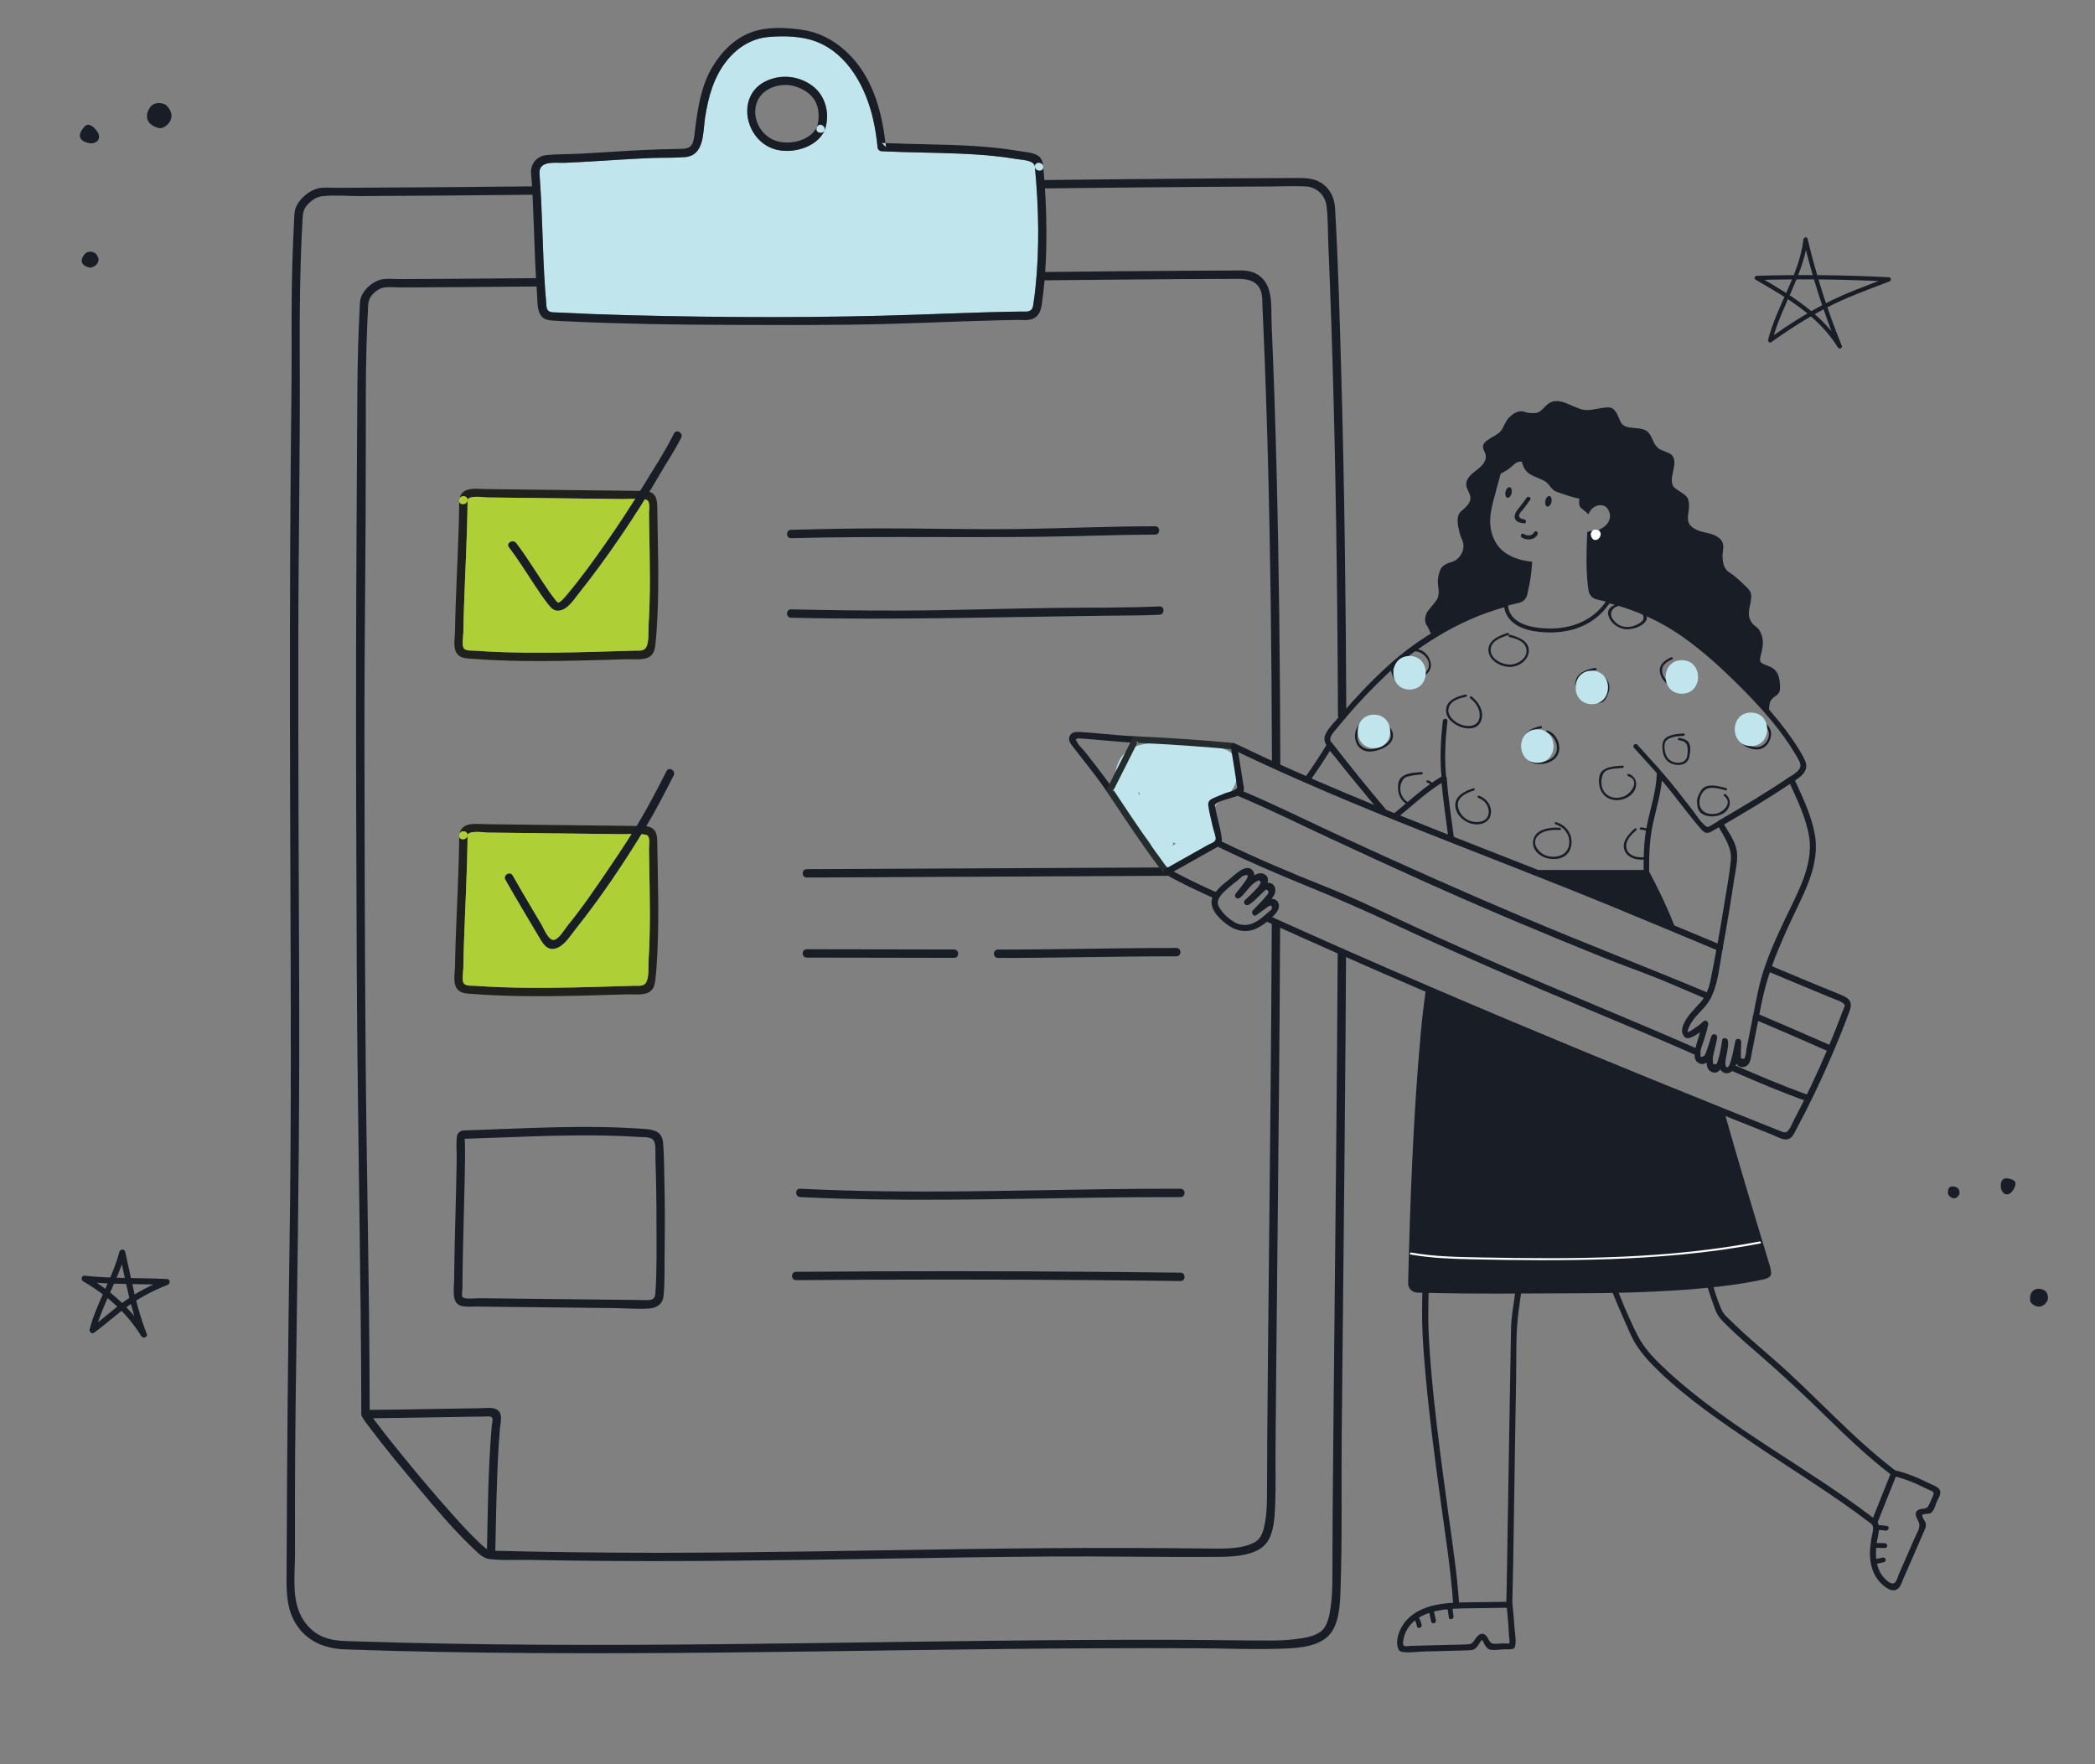 <svg xmlns:inkscape="http://www.inkscape.org/namespaces/inkscape" xmlns:sodipodi="http://sodipodi.sourceforge.net/DTD/sodipodi-0.dtd" xmlns="http://www.w3.org/2000/svg" xmlns:svg="http://www.w3.org/2000/svg" id="svg2" width="666.667" height="561.333" viewBox="0 0 666.667 561.333" sodipodi:docname="overview.ai"><rect x="0" y="0" width="666.667" height="561.333" fill="#808080" stroke="none"/><defs id="defs6"><clipPath id="clipPath16"><path d="M 0,421 H 500 V 0 H 0 Z" id="path14"></path></clipPath><clipPath id="clipPath44"><path d="m 108.466,304.422 h 48.676 V 263.29 h -48.676 z" id="path42"></path></clipPath><clipPath id="clipPath76"><path d="m 108.466,224.422 h 48.676 V 183.29 h -48.676 z" id="path74"></path></clipPath><clipPath id="clipPath148"><path d="M 126.766,414.433 H 249.809 V 343.519 H 126.766 Z" id="path146"></path></clipPath><clipPath id="clipPath396"><path d="m 264.179,245.33 h 30.936 v -33.085 h -30.936 z" id="path394"></path></clipPath></defs><g id="g8" inkscape:groupmode="layer" inkscape:label="overview" transform="matrix(1.333,0,0,-1.333,0,561.333)"><g id="g10"><g id="g12" clip-path="url(#clipPath16)"><g id="g18" transform="translate(271.117,235.049)"><path d="m 0,0 c 0.285,6.708 13.979,2.971 18.356,2.598 3.414,-0.291 -2.939,-5.091 -3.39,-5.891 -1.322,-2.34 -1.684,-4.5 -1.367,-7.172 0.351,-2.971 0.203,-3.179 -2.674,-4.272 -0.836,-0.319 -1.616,-0.784 -2.404,-1.203 0.802,0.426 0.268,1.195 -0.056,1.814 -1.294,2.475 -3.076,4.278 -4.987,6.286 -1.959,2.06 -2.502,4.821 -4.581,6.826 v -3.535 c 1.731,1.733 4.146,2.378 6.168,3.688 C 6.47,0.047 6.673,1.828 5.571,3.064 5.537,3.031 5.503,2.999 5.469,2.966 5.056,2.246 4.644,1.526 4.23,0.808 4.509,0.989 7.619,-0.264 8.7,-0.558 c 3.09,-0.837 6.506,0.397 9.656,0.19 -0.588,1.423 -1.178,2.845 -1.767,4.267 -3.345,-3.448 -5.914,-7.12 -5.91,-12.051 -0.256,-0.951 -0.038,-1.724 0.656,-2.321 -0.59,0.903 -0.998,1.997 -1.565,2.925 -0.6,0.983 -1.494,1.838 -2.277,2.668 -2.302,2.441 1.915,1.732 2.005,1.617 C 9.283,-2.452 9.069,-1.642 8.854,-0.831 8.433,-1.079 8.011,-1.327 7.588,-1.575 6.17,-1.89 5.613,-3.366 5.842,-4.651 6.136,-6.297 6.766,-7.536 7.67,-8.956 c 1.726,-2.711 6.054,-0.205 4.316,2.523 -0.718,0.91 -1.16,1.946 -1.322,3.112 L 8.918,-6.397 c 3.134,0.693 7.851,6.564 2.505,7.959 -3.479,0.91 -12.547,-1.339 -10.114,-6.636 1.242,-2.704 3.95,-4.314 5.294,-7.043 0.99,-2.012 2.28,-3.546 4.709,-3.546 2.43,0 3.754,2.115 4.287,4.169 0.478,1.841 -0.065,3.859 0.214,5.736 0.318,2.142 2.904,4.67 4.311,6.122 1.586,1.635 0.374,4.127 -1.768,4.268 C 15.568,4.815 12.364,3.631 9.664,4.363 7.745,4.884 5.995,5.558 4,5.785 -0.168,6.259 0.109,1.69 2.036,-0.471 c 0.169,1.309 0.337,2.617 0.506,3.926 -2.429,-1.571 -5.1,-2.386 -7.18,-4.469 -0.95,-0.95 -0.981,-2.589 0,-3.535 1.692,-1.632 2.143,-3.869 3.615,-5.654 1.742,-2.114 4.393,-3.997 5.167,-6.721 0.728,-2.568 2.258,-4.852 5.294,-4.017 2.707,0.744 6.294,2.426 8.427,4.271 0.908,0.786 1.349,2.305 1.349,3.457 0,1.41 -0.643,2.977 -0.803,4.325 -0.314,2.654 1.691,3.713 3.292,4.96 2.543,1.981 3.135,5.788 2.123,8.671 C 22.603,8.227 17.704,7.632 14.861,7.931 6.965,8.761 -4.528,11.095 -5,0 -5.137,-3.226 -0.137,-3.212 0,0" style="fill:#c0e5ed;fill-opacity:1;fill-rule:nonzero;stroke:none" id="path20"></path></g><g id="g22" transform="translate(319.339,193.424)"><path d="m 0,0 c -0.163,-30.182 -0.487,-60.363 -0.799,-90.543 -0.147,-14.379 -0.292,-28.758 -0.405,-43.137 -0.042,-5.24 -0.049,-10.48 -0.068,-15.72 -0.009,-2.186 -0.087,-4.389 -0.409,-6.553 -0.277,-1.861 -0.655,-4.344 -2.148,-5.662 -1.567,-1.385 -4.155,-1.727 -6.144,-1.987 -1.95,-0.253 -3.925,-0.343 -5.891,-0.345 -6.892,-0.012 -13.785,0.138 -20.676,0.162 -14.95,0.051 -29.899,-0.043 -44.849,-0.205 -28.89,-0.313 -57.779,-0.871 -86.672,-0.977 -14.663,-0.054 -29.327,0.01 -43.988,0.268 -7.426,0.131 -14.851,0.308 -22.274,0.547 -3,0.093 -6.025,0.011 -8.74,1.484 -2.116,1.147 -3.727,2.982 -4.696,5.176 -1.9,4.303 -1.158,9.59 -1.153,14.178 0.004,4.552 -0.012,9.107 -0.006,13.66 0.018,13.953 0.208,27.906 0.415,41.859 0.41,27.551 0.703,55.088 0.575,82.645 -0.123,26.73 -0.22,53.463 -0.194,80.193 0.021,22.285 0.447,44.576 0.337,66.858 -0.053,10.94 0.039,21.898 0.632,32.826 0.081,1.49 0.059,2.708 1.058,3.906 0.909,1.089 2.241,2.063 3.678,2.217 2.965,0.319 6.138,0.013 9.123,0.025 6.684,0.029 13.367,0.073 20.05,0.127 7.225,0.058 14.45,0.127 21.674,0.203 1.284,0.013 1.287,2.009 0,1.996 -14.476,-0.151 -28.953,-0.282 -43.431,-0.335 -1.483,-0.006 -2.965,-0.011 -4.448,-0.014 -1.346,-0.003 -2.828,0.179 -4.137,-0.186 -2.099,-0.585 -4.196,-2.374 -5.069,-4.369 -0.456,-1.04 -0.418,-2.187 -0.479,-3.302 -0.091,-1.639 -0.167,-3.278 -0.233,-4.917 -0.128,-3.145 -0.216,-6.291 -0.281,-9.438 -0.168,-8.11 -0.016,-16.218 -0.103,-24.326 -0.138,-12.949 -0.259,-25.897 -0.312,-38.846 -0.114,-27.618 -0.053,-55.236 0.055,-82.853 0.107,-27.531 0.205,-55.051 -0.194,-82.58 -0.377,-26.096 -0.635,-52.183 -0.712,-78.281 -0.014,-4.67 -0.377,-9.463 2.149,-13.631 2.56,-4.225 6.943,-6.01 11.716,-6.184 15.199,-0.552 30.416,-0.781 45.625,-0.876 29.885,-0.19 59.768,0.294 89.649,0.699 14.996,0.201 29.992,0.381 44.989,0.443 7.656,0.035 15.312,0.039 22.971,0.004 6.447,-0.029 12.924,-0.309 19.37,-0.133 3.764,0.102 9.075,0.182 12.028,2.897 2.909,2.675 2.985,8.027 3.106,11.662 0.407,12.275 0.156,24.609 0.271,36.892 0.289,30.567 0.65,61.133 0.887,91.702 C 1.905,-15.182 1.956,-7.592 1.996,0 2.003,1.285 0.007,1.287 0,0" style="fill:#191d26;fill-opacity:1;fill-rule:nonzero;stroke:none" id="path24"></path></g><g id="g26" transform="translate(248.393,376.116)"><path d="m 0,0 c 12.84,0.147 25.68,0.282 38.52,0.378 5.61,0.042 11.219,0.078 16.83,0.101 2.638,0.011 5.322,0.158 7.957,0.015 2.566,-0.139 4.643,-2.059 4.967,-4.611 0.389,-3.068 0.309,-6.273 0.442,-9.363 0.131,-3.064 0.254,-6.128 0.371,-9.193 0.236,-6.238 0.445,-12.478 0.63,-18.718 0.386,-13.052 0.665,-26.108 0.868,-39.165 0.234,-15.09 0.364,-30.185 0.425,-45.278 0.005,-1.286 2.001,-1.288 1.996,0 -0.11,27.361 -0.443,54.724 -1.224,82.074 -0.373,13.021 -0.701,26.067 -1.468,39.071 C 70.186,-2.5 69.365,-0.514 67.63,0.89 65.713,2.442 63.557,2.5 61.202,2.494 55.543,2.481 49.885,2.453 44.226,2.416 29.482,2.318 14.741,2.166 0,1.997 -1.284,1.981 -1.287,-0.015 0,0" style="fill:#191d26;fill-opacity:1;fill-rule:nonzero;stroke:none" id="path28"></path></g><g id="g30" transform="translate(303.601,200.484)"><path d="m 0,0 c -0.126,-27.758 -0.422,-55.512 -0.709,-83.268 -0.135,-13.117 -0.268,-26.234 -0.371,-39.353 -0.039,-4.793 -0.007,-9.588 -0.066,-14.379 -0.024,-2.035 -0.118,-4.096 -0.508,-6.098 -0.319,-1.632 -0.76,-3.486 -2.299,-4.373 -2.976,-1.711 -7.157,-1.609 -10.495,-1.582 -6.912,0.059 -13.823,0.137 -20.735,0.145 -12.712,0.017 -25.423,-0.096 -38.134,-0.27 -24.455,-0.336 -48.908,-0.877 -73.366,-0.881 -12.978,0 -25.956,0.147 -38.929,0.481 0.224,-0.006 -1.662,0.115 -1.14,0.019 0.174,-0.033 0.033,-0.002 -0.008,0.012 -0.21,0.067 0.131,-0.074 -0.107,0.047 -0.27,0.135 -0.522,0.32 -0.763,0.502 -0.732,0.553 -1.402,1.203 -2.06,1.838 -2.098,2.023 -4.064,4.185 -6.005,6.357 -4.652,5.201 -9.128,10.565 -13.504,15.998 -1.623,2.018 -3.24,4.039 -4.791,6.114 -0.414,0.554 -0.816,1.117 -1.209,1.685 -0.094,0.135 -0.183,0.279 -0.257,0.428 0.316,-0.637 0.097,-0.006 0.096,0.553 0,1.045 -0.002,2.089 -0.005,3.134 -0.071,28.135 -0.776,56.262 -0.976,84.395 -0.173,24.271 -0.241,48.547 -0.263,72.818 -0.021,23.196 0.343,46.389 0.326,69.582 -0.005,8.081 -0.055,16.156 0.174,24.235 0.079,2.772 0.183,5.542 0.33,8.31 0.072,1.367 -0.009,2.551 0.905,3.652 0.72,0.866 1.807,1.709 2.945,1.878 1.26,0.188 2.666,0.026 3.941,0.03 1.474,0.004 2.949,0.009 4.422,0.016 3.107,0.014 6.215,0.03 9.321,0.051 6.553,0.042 13.105,0.099 19.657,0.162 1.285,0.012 1.288,2.009 0,1.996 -6.928,-0.067 -13.855,-0.126 -20.784,-0.169 -3.083,-0.02 -6.166,-0.036 -9.249,-0.048 -1.377,-0.005 -2.753,-0.01 -4.13,-0.013 -1.255,-0.004 -2.658,0.172 -3.889,-0.121 -1.936,-0.463 -3.882,-2.123 -4.676,-3.938 -0.443,-1.013 -0.388,-2.164 -0.446,-3.25 -0.081,-1.497 -0.149,-2.995 -0.207,-4.494 -0.219,-5.598 -0.31,-11.201 -0.34,-16.803 -0.107,-20.083 -0.254,-40.168 -0.289,-60.252 -0.044,-25.201 0.047,-50.402 0.163,-75.603 0.129,-27.77 0.64,-55.529 0.936,-83.297 0.077,-7.215 0.129,-14.43 0.138,-21.644 0.001,-1.102 -0.092,-1.77 0.456,-2.651 0.386,-0.619 0.849,-1.201 1.287,-1.783 3.719,-4.955 7.68,-9.74 11.669,-14.479 4.211,-5.001 8.444,-10.107 13.203,-14.605 1.05,-0.992 2.345,-2.422 3.857,-2.623 3.144,-0.42 6.536,-0.166 9.707,-0.229 3.432,-0.066 6.865,-0.121 10.298,-0.164 25.379,-0.318 50.756,0.082 76.132,0.493 12.707,0.205 25.416,0.396 38.126,0.484 13.032,0.09 26.068,-0.182 39.1,-0.096 3.523,0.024 8.068,0.061 11.064,2.168 2.976,2.094 3.125,6.953 3.264,10.223 0.191,4.476 0.054,8.988 0.089,13.469 0.05,6.652 0.109,13.302 0.173,19.953 0.265,27.998 0.599,55.996 0.802,83.996 C 1.922,-14.162 1.965,-7.082 1.997,0 2.003,1.283 0.006,1.285 0,0" style="fill:#191d26;fill-opacity:1;fill-rule:nonzero;stroke:none" id="path32"></path></g><g id="g34" transform="translate(248.805,354.175)"><path d="m 0,0 c 10.925,0.119 21.851,0.226 32.776,0.294 4.686,0.029 9.37,0.052 14.057,0.062 2.308,0.005 4.547,-0.516 5.388,-2.975 0.395,-1.156 0.301,-2.513 0.356,-3.72 0.062,-1.321 0.121,-2.642 0.179,-3.964 0.961,-22.045 1.487,-44.107 1.783,-66.171 0.176,-13.035 0.267,-26.072 0.302,-39.109 0.003,-1.286 2,-1.288 1.996,0 -0.065,23.732 -0.31,47.467 -0.92,71.193 -0.292,11.366 -0.67,22.729 -1.165,34.087 -0.179,4.091 0.6,9.518 -3.616,11.858 C 49.287,2.581 47.169,2.354 45.134,2.348 42.692,2.341 40.251,2.331 37.81,2.319 25.206,2.255 12.603,2.133 0,1.996 -1.283,1.982 -1.287,-0.014 0,0" style="fill:#191d26;fill-opacity:1;fill-rule:nonzero;stroke:none" id="path36"></path></g><g id="g38"><g id="g40"></g><g id="g68"><g clip-path="url(#clipPath44)" id="g66"><g transform="translate(156.9,300.21)" id="g48"><path d="m 0,0 c 0.12,-8.7 0.45,-17.43 0.05,-26.13 -0.11,-2.24 -0.23,-4.49 -0.48,-6.72 -0.13,-1.21 -0.38,-2.46 -1.53,-3.11 -1.42,-0.8 -3.72,-0.47 -5.28,-0.519 -1.89,-0.051 -3.78,-0.111 -5.67,-0.171 -8.32,-0.24 -16.66,-0.42 -24.98,-0.09 -2.17,0.08 -4.33,0.21 -6.49,0.38 -1.31,0.1 -2.66,0.1 -3.48,1.3 -0.94,1.39 -0.45,3.62 -0.42,5.21 0.03,2.09 0.09,4.18 0.16,6.26 0.29,8.29 0.76,16.58 0.85,24.87 0.06,-1.06 1.85,-0.99 1.99,0.2 -0.07,-8.46 -0.57,-16.91 -0.85,-25.36 -0.07,-2.09 -0.13,-4.18 -0.16,-6.28 -0.02,-0.96 -0.32,-2.44 -0.04,-3.38 0.31,-1.06 1.89,-0.83 2.78,-0.89 4.19,-0.31 8.39,-0.44 12.59,-0.48 7.44,-0.069 14.88,0.16 22.32,0.39 1.02,0.03 2.05,0.06 3.07,0.09 0.84,0.03 1.84,-0.14 2.53,0.36 1.17,0.841 0.87,4.11 0.96,5.51 0.24,3.83 0.32,7.68 0.32,11.52 -0.01,3.94 -0.09,7.88 -0.16,11.82 -0.02,1.13 -0.04,2.25 -0.05,3.37 -0.01,0.81 0.18,1.93 -0.04,2.69 -0.2,0.75 -0.58,0.76 -1.18,0.86 -1.67,0.25 -3.56,0.04 -5.25,0.06 -7.47,0.09 -14.95,0.18 -22.42,0.27 -3.24,0.03 -6.48,0.07 -9.72,0.11 -0.67,0.01 -4.5,0.62 -4.7,-0.64 0,1.15 -1.61,1.25 -1.93,0.32 0.6,2.96 3.9,2.35 6.25,2.32 4.12,-0.05 8.24,-0.1 12.36,-0.15 7.78,-0.09 15.55,-0.18 23.33,-0.27 0.69,-0.01 1.39,0 2.08,-0.03 C -0.72,3.6 -0.03,2.36 0,0" style="fill:#20211d;fill-opacity:1;fill-rule:nonzero;stroke:none" id="path46"></path></g><g transform="translate(154.98,294.99)" id="g52"><path d="m 0,0 c 0.07,-3.94 0.15,-7.88 0.16,-11.82 0,-3.84 -0.08,-7.69 -0.32,-11.52 -0.09,-1.4 0.21,-4.67 -0.96,-5.511 -0.69,-0.5 -1.69,-0.33 -2.53,-0.359 -1.02,-0.03 -2.05,-0.061 -3.07,-0.09 -7.44,-0.23 -14.88,-0.46 -22.32,-0.39 -4.2,0.04 -8.4,0.169 -12.59,0.48 -0.89,0.06 -2.47,-0.17 -2.78,0.89 -0.28,0.94 0.02,2.42 0.04,3.38 0.03,2.1 0.09,4.19 0.16,6.28 0.28,8.45 0.78,16.9 0.85,25.36 v 0.02 c 0.2,1.26 4.03,0.65 4.7,0.64 3.24,-0.04 6.48,-0.08 9.72,-0.11 7.47,-0.09 14.95,-0.18 22.42,-0.27 1.69,-0.02 3.58,0.19 5.25,-0.06 0.6,-0.1 0.98,-0.11 1.18,-0.86 C 0.13,5.3 -0.06,4.18 -0.05,3.37 -0.04,2.25 -0.02,1.13 0,0" style="fill:#aed036;fill-opacity:1;fill-rule:nonzero;stroke:none" id="path50"></path></g><g transform="translate(111.62,301.71)" id="g56"><path d="m 0,0 v -0.02 c -0.14,-1.19 -1.93,-1.26 -1.99,-0.2 v 0.2 c 0.01,0.1 0.03,0.2 0.05,0.29 0,0.02 0,0.03 0.01,0.05 C -1.61,1.25 0,1.15 0,0" style="fill:#aed036;fill-opacity:1;fill-rule:nonzero;stroke:none" id="path54"></path></g><g transform="translate(109.68,301.98)" id="g60"><path d="m 0,0 c -0.02,-0.09 -0.04,-0.19 -0.05,-0.29 0,0.11 0.02,0.2 0.05,0.29" style="fill:#aed036;fill-opacity:1;fill-rule:nonzero;stroke:none" id="path58"></path></g><g transform="translate(109.63,301.69)" id="g64"><path d="M 0,0 V -0.2 C -0.01,-0.14 -0.01,-0.07 0,0" style="fill:#aed036;fill-opacity:1;fill-rule:nonzero;stroke:none" id="path62"></path></g></g></g></g><g id="g70"><g id="g72"></g><g id="g100"><g clip-path="url(#clipPath76)" id="g98"><g transform="translate(156.9,220.21)" id="g80"><path d="m 0,0 c 0.12,-8.7 0.45,-17.43 0.05,-26.13 -0.11,-2.24 -0.23,-4.49 -0.48,-6.72 -0.13,-1.21 -0.38,-2.46 -1.53,-3.11 -1.42,-0.8 -3.72,-0.47 -5.28,-0.519 -1.89,-0.051 -3.78,-0.111 -5.67,-0.171 -8.32,-0.24 -16.66,-0.42 -24.98,-0.09 -2.17,0.08 -4.33,0.21 -6.49,0.38 -1.31,0.1 -2.66,0.1 -3.48,1.3 -0.94,1.39 -0.45,3.62 -0.42,5.21 0.03,2.09 0.09,4.18 0.16,6.26 0.29,8.29 0.76,16.58 0.85,24.87 0.06,-1.06 1.85,-0.99 1.99,0.2 -0.07,-8.459 -0.57,-16.91 -0.85,-25.36 -0.07,-2.09 -0.13,-4.18 -0.16,-6.28 -0.02,-0.96 -0.32,-2.44 -0.04,-3.38 0.31,-1.06 1.89,-0.83 2.78,-0.89 4.19,-0.31 8.39,-0.44 12.59,-0.48 7.44,-0.069 14.88,0.16 22.32,0.39 1.02,0.03 2.05,0.06 3.07,0.09 0.84,0.03 1.84,-0.14 2.53,0.36 1.17,0.841 0.87,4.11 0.96,5.51 0.24,3.831 0.32,7.68 0.32,11.52 -0.01,3.94 -0.09,7.88 -0.16,11.82 -0.02,1.13 -0.04,2.25 -0.05,3.37 -0.01,0.81 0.18,1.93 -0.04,2.69 -0.2,0.75 -0.58,0.76 -1.18,0.86 -1.67,0.25 -3.56,0.04 -5.25,0.06 -7.47,0.09 -14.95,0.18 -22.42,0.27 -3.24,0.03 -6.48,0.07 -9.72,0.11 -0.67,0.01 -4.5,0.62 -4.7,-0.64 0,1.15 -1.61,1.25 -1.93,0.32 0.6,2.96 3.9,2.35 6.25,2.32 4.12,-0.05 8.24,-0.1 12.36,-0.15 7.78,-0.09 15.55,-0.18 23.33,-0.27 0.69,-0.01 1.39,0 2.08,-0.03 C -0.72,3.6 -0.03,2.36 0,0" style="fill:#20211d;fill-opacity:1;fill-rule:nonzero;stroke:none" id="path78"></path></g><g transform="translate(154.98,214.99)" id="g84"><path d="m 0,0 c 0.07,-3.94 0.15,-7.88 0.16,-11.82 0,-3.84 -0.08,-7.69 -0.32,-11.52 -0.09,-1.4 0.21,-4.67 -0.96,-5.511 -0.69,-0.5 -1.69,-0.33 -2.53,-0.359 -1.02,-0.03 -2.05,-0.061 -3.07,-0.09 -7.44,-0.23 -14.88,-0.46 -22.32,-0.39 -4.2,0.04 -8.4,0.169 -12.59,0.48 -0.89,0.06 -2.47,-0.17 -2.78,0.89 -0.28,0.94 0.02,2.42 0.04,3.38 0.03,2.1 0.09,4.19 0.16,6.28 0.28,8.45 0.78,16.9 0.85,25.36 v 0.02 c 0.2,1.259 4.03,0.65 4.7,0.639 3.24,-0.04 6.48,-0.08 9.72,-0.109 C -21.47,7.16 -13.99,7.069 -6.52,6.979 -4.83,6.96 -2.94,7.17 -1.27,6.92 -0.67,6.819 -0.29,6.81 -0.09,6.06 0.13,5.3 -0.06,4.18 -0.05,3.37 -0.04,2.25 -0.02,1.13 0,0" style="fill:#aed036;fill-opacity:1;fill-rule:nonzero;stroke:none" id="path82"></path></g><g transform="translate(111.62,221.71)" id="g88"><path d="m 0,0 v -0.02 c -0.14,-1.19 -1.93,-1.26 -1.99,-0.2 v 0.2 c 0.01,0.1 0.03,0.2 0.05,0.291 0,0.019 0,0.029 0.01,0.049 C -1.61,1.25 0,1.15 0,0" style="fill:#aed036;fill-opacity:1;fill-rule:nonzero;stroke:none" id="path86"></path></g><g transform="translate(109.68,221.981)" id="g92"><path d="m 0,0 c -0.02,-0.091 -0.04,-0.19 -0.05,-0.29 0,0.109 0.02,0.199 0.05,0.29" style="fill:#aed036;fill-opacity:1;fill-rule:nonzero;stroke:none" id="path90"></path></g><g transform="translate(109.63,221.69)" id="g96"><path d="M 0,0 V -0.2 C -0.01,-0.141 -0.01,-0.07 0,0" style="fill:#aed036;fill-opacity:1;fill-rule:nonzero;stroke:none" id="path94"></path></g></g></g></g><g id="g102" transform="translate(110.346,151.199)"><path d="m 0,0 c -0.785,-0.234 -1.178,-0.721 -1.285,-1.533 -0.216,-1.643 -0.017,-3.449 -0.04,-5.11 -0.042,-3.203 -0.115,-6.406 -0.195,-9.609 -0.162,-6.518 -0.36,-13.033 -0.415,-19.551 -0.017,-1.98 -0.769,-5.621 1.94,-6.103 1.205,-0.215 2.542,-0.078 3.764,-0.092 l 4.49,-0.053 c 6.218,-0.072 12.436,-0.138 18.654,-0.207 3.039,-0.033 6.079,-0.066 9.118,-0.101 2.838,-0.032 5.767,-0.282 8.599,-0.102 1.887,0.119 3.245,1.117 3.431,3.025 0.321,3.278 0.196,6.665 0.246,9.957 0.09,5.883 0.087,11.768 -0.049,17.649 -0.067,2.926 -0.07,5.883 -0.295,8.801 -0.202,2.621 -1.83,3.228 -4.199,3.41 C 29.291,1.486 14.745,0.496 0.266,0.035 c -1.282,-0.041 -1.287,-2.037 0,-1.996 11.289,0.359 22.581,0.998 33.88,0.783 2.746,-0.052 5.492,-0.156 8.233,-0.338 1.392,-0.093 3.257,0.161 3.588,-1.513 0.258,-1.305 0.116,-2.821 0.162,-4.155 0.172,-5.043 0.25,-10.089 0.243,-15.136 -0.008,-5.51 0.131,-11.121 -0.277,-16.618 -0.103,-1.4 -0.891,-1.533 -2.217,-1.517 -1.284,0.016 -2.568,0.031 -3.853,0.047 -2.607,0.031 -5.213,0.06 -7.819,0.09 -5.512,0.06 -11.024,0.119 -16.536,0.179 -2.649,0.03 -5.298,0.059 -7.948,0.09 -1.231,0.014 -2.463,0.029 -3.694,0.043 -0.76,0.01 -3.421,-0.344 -3.953,0.285 -0.277,0.328 -0.027,1.746 -0.025,2.219 0.003,0.756 0.009,1.512 0.016,2.27 0.017,1.628 0.042,3.261 0.072,4.892 0.061,3.225 0.143,6.447 0.226,9.672 0.081,3.131 0.163,6.264 0.228,9.395 0.033,1.638 0.063,3.279 0.083,4.918 0.006,0.443 0.015,4.476 -0.144,4.429 C 1.76,-1.561 1.236,0.365 0,0" style="fill:#191d26;fill-opacity:1;fill-rule:nonzero;stroke:none" id="path104"></path></g><g id="g106" transform="translate(188.845,292.634)"><path d="m 0,0 c 22.956,0.609 45.906,-0.078 68.861,0.507 6.014,0.153 12.032,0.332 18.049,0.336 1.285,0.002 1.287,1.998 0,1.997 C 76.003,2.831 65.101,2.332 54.194,2.181 43.097,2.027 31.995,2.372 20.896,2.336 13.93,2.314 6.964,2.181 0,1.997 -1.281,1.962 -1.286,-0.034 0,0" style="fill:#191d26;fill-opacity:1;fill-rule:nonzero;stroke:none" id="path108"></path></g><g id="g110" transform="translate(188.845,273.638)"><path d="m 0,0 c 25.385,-0.584 50.743,0.198 76.124,0.495 3.941,0.046 7.892,0.035 11.829,0.214 1.279,0.058 1.286,2.055 0,1.996 C 79.559,2.326 71.126,2.443 62.725,2.34 50.742,2.19 38.769,1.755 26.785,1.716 17.856,1.687 8.927,1.791 0,1.996 -1.285,2.025 -1.285,0.029 0,0" style="fill:#191d26;fill-opacity:1;fill-rule:nonzero;stroke:none" id="path112"></path></g><g id="g114" transform="translate(192.592,211.621)"><path d="m 0,0 c 22.294,0.105 44.589,0.211 66.883,0.316 6.386,0.032 12.77,0.061 19.155,0.092 1.284,0.006 1.287,2.002 0,1.996 C 63.743,2.299 41.449,2.193 19.154,2.086 12.77,2.057 6.385,2.027 0,1.996 -1.284,1.99 -1.288,-0.006 0,0" style="fill:#191d26;fill-opacity:1;fill-rule:nonzero;stroke:none" id="path116"></path></g><g id="g118" transform="translate(238.245,192.426)"><path d="m 0,0 c 14.194,-0.018 28.388,0.4 42.582,0.383 1.285,-0.002 1.286,1.994 0,1.996 C 28.388,2.396 14.194,1.979 0,1.996 -1.285,1.998 -1.287,0.002 0,0" style="fill:#191d26;fill-opacity:1;fill-rule:nonzero;stroke:none" id="path120"></path></g><g id="g122" transform="translate(192.593,192.506)"><path d="m 0,0 c 11.724,-0.02 23.447,-0.041 35.171,-0.061 1.284,-0.001 1.286,1.995 0,1.997 C 23.447,1.955 11.724,1.977 0,1.998 -1.284,2 -1.287,0.004 0,0" style="fill:#191d26;fill-opacity:1;fill-rule:nonzero;stroke:none" id="path124"></path></g><g id="g126" transform="translate(191.025,135.334)"><path d="m 0,0 c 23.455,-1.146 46.921,-0.471 70.388,-0.135 6.8,0.098 13.6,0.155 20.402,0.135 1.283,-0.006 1.285,1.992 0,1.996 C 67.313,2.066 43.846,1.084 20.369,1.381 13.576,1.467 6.786,1.664 0,1.996 -1.284,2.059 -1.28,0.062 0,0" style="fill:#191d26;fill-opacity:1;fill-rule:nonzero;stroke:none" id="path128"></path></g><g id="g130" transform="translate(190.038,115.5)"><path d="m 0,0 c 23.83,0.191 47.661,0.195 71.49,0.006 6.764,-0.055 13.529,-0.125 20.292,-0.209 1.284,-0.018 1.285,1.98 0,1.996 C 67.954,2.09 44.122,2.199 20.292,2.115 13.528,2.09 6.764,2.051 0,1.996 -1.284,1.986 -1.287,-0.01 0,0" style="fill:#191d26;fill-opacity:1;fill-rule:nonzero;stroke:none" id="path132"></path></g><g id="g134" transform="translate(121.506,290.455)"><path d="m 0,0 c 2.295,-3.004 4.274,-6.246 6.374,-9.386 0.926,-1.385 1.854,-2.777 2.887,-4.085 0.635,-0.802 1.279,-1.665 2.4,-1.651 2.191,0.025 3.679,2.47 4.88,3.975 1.739,2.18 3.431,4.399 5.082,6.646 3.371,4.587 6.58,9.293 9.63,14.1 1.662,2.616 3.268,5.266 4.823,7.949 1.667,2.873 3.551,5.624 5.033,8.601 0.571,1.147 -1.151,2.159 -1.724,1.007 C 37.148,22.66 34.311,18.365 31.692,14.078 28.959,9.604 26.08,5.221 23.071,0.928 c -2.977,-4.249 -6.036,-8.499 -9.394,-12.459 -0.396,-0.467 -1.47,-1.776 -1.989,-1.663 -0.238,0.051 -0.691,0.728 -0.864,0.943 C 9.917,-11.12 9.117,-9.896 8.31,-8.695 6.134,-5.454 4.096,-2.097 1.724,1.007 0.954,2.015 -0.78,1.021 0,0" style="fill:#191d26;fill-opacity:1;fill-rule:nonzero;stroke:none" id="path136"></path></g><g id="g138" transform="translate(120.664,211.084)"><path d="m 0,0 c 2.567,-4.518 5.235,-8.977 7.894,-13.441 0.905,-1.518 1.859,-3.498 3.985,-2.967 2.134,0.533 3.624,3.095 4.902,4.699 5.985,7.51 11.434,15.623 16.425,23.824 2.526,4.153 4.756,8.471 6.956,12.805 0.581,1.142 -1.141,2.152 -1.724,1.006 -2.231,-4.393 -4.494,-8.774 -7.064,-12.981 -2.779,-4.55 -5.797,-8.963 -8.802,-13.363 -1.659,-2.432 -3.35,-4.838 -5.12,-7.189 -0.854,-1.135 -1.727,-2.256 -2.62,-3.362 -0.746,-0.92 -1.914,-2.986 -3.102,-3.369 -1.396,-0.449 -2.619,2.756 -3.149,3.645 -0.76,1.275 -1.521,2.55 -2.279,3.828 C 4.753,-4.254 3.224,-1.631 1.724,1.008 1.089,2.125 -0.637,1.121 0,0" style="fill:#191d26;fill-opacity:1;fill-rule:nonzero;stroke:none" id="path140"></path></g><g id="g142"><g id="g144"></g><g id="g180"><g clip-path="url(#clipPath148)" id="g178"><g transform="translate(196.89,390.06)" id="g152"><path d="m 0,0 c 1.34,3.73 0.24,8.21 -2.99,10.58 -3.15,2.32 -7.29,2.81 -10.88,1.18 -7.39,-3.35 -5.32,-14.05 1.8,-16.3 4.03,-1.28 10.01,0.26 11.97,4.3 0.01,0.02 0.02,0.05 0.03,0.07 v 0.01 C -0.05,-0.11 -0.02,-0.06 0,0 m 50.16,-8.76 c 0.91,-9.63 1.15,-19.43 0.12,-29.06 -0.12,-1.14 -0.26,-2.27 -0.44,-3.41 -0.09,-0.58 -0.1,-1.25 -0.55,-1.68 -0.6,-0.57 -1.56,-0.41 -2.34,-0.42 -2.7,-0.03 -5.4,-0.09 -8.1,-0.17 -5.67,-0.16 -11.35,-0.38 -17.02,-0.58 -22.77,-0.78 -45.64,-0.71 -68.42,-0.13 -5.83,0.15 -11.65,0.37 -17.48,0.67 -0.85,0.05 -1.82,-0.12 -2.24,0.88 -0.17,0.42 -0.14,1.03 -0.19,1.49 -0.1,1.05 -0.19,2.11 -0.26,3.17 -0.17,2.3 -0.28,4.61 -0.39,6.93 -0.2,4.81 -0.33,9.64 -0.56,14.45 -0.1,2.1 -0.27,4.2 -0.39,6.3 -0.17,3.15 3.89,2.41 6,2.5 4.58,0.19 9.14,0.51 13.71,0.78 2.39,0.15 4.78,0.27 7.17,0.37 2.6,0.1 5.25,0 7.85,0.21 4.7,0.39 4.26,5.94 4.8,9.44 0.75,4.84 2.01,9.52 5.07,13.44 2.51,3.2 5.99,5.45 10.1,5.8 3.63,0.32 7.87,0.22 11.31,-1.09 C 5.6,18.22 9.88,10 11.57,2.46 c 0.49,-2.15 0.81,-4.33 1.03,-6.52 0.05,-0.56 0.41,-0.97 0.99,-1 0.32,-0.02 0.63,-0.03 0.95,-0.04 5.81,-0.27 11.63,-0.27 17.43,-0.52 3.01,-0.12 6.01,-0.31 9,-0.64 1.63,-0.18 3.26,-0.4 4.88,-0.67 1.27,-0.22 4.12,-0.21 4.31,-1.83" style="fill:#c0e5ed;fill-opacity:1;fill-rule:nonzero;stroke:none" id="path150"></path></g><g transform="translate(249.05,381.3)" id="g156"><path d="M 0,0 C 0,-0.04 0.01,-0.09 0.01,-0.13 0.01,-1.28 -1.86,-1.22 -2,0 -2.12,1.28 -0.12,1.27 0,0" style="fill:#c0e5ed;fill-opacity:1;fill-rule:nonzero;stroke:none" id="path154"></path></g><g transform="translate(237.86,383.8)" id="g160"><path d="m 0,0 c -2.99,0.33 -5.99,0.52 -9,0.64 -5.8,0.25 -11.62,0.25 -17.43,0.52 l 0.05,1.04 c -0.03,0.32 -0.07,0.63 -0.11,0.95 7.02,-0.32 14.07,-0.26 21.08,-0.7 3.63,-0.22 7.24,-0.6 10.82,-1.2 1.41,-0.24 3.23,-0.3 4.48,-1.08 0.96,-0.6 1.18,-1.62 1.3,-2.67 -0.12,1.27 -2.12,1.28 -2,0 C 9,-0.88 6.15,-0.89 4.88,-0.67 3.26,-0.4 1.63,-0.18 0,0" style="fill:#191d26;fill-opacity:1;fill-rule:nonzero;stroke:none" id="path158"></path></g><g transform="translate(211.37,386.95)" id="g164"><path d="m 0,0 c 0.04,-0.32 0.08,-0.63 0.11,-0.95 -0.33,0.33 -0.66,0.66 -1,0.99 C -0.59,0.03 -0.3,0.01 0,0" style="fill:#c0e5ed;fill-opacity:1;fill-rule:nonzero;stroke:none" id="path162"></path></g><g transform="translate(195.06,390.83)" id="g168"><path d="m 0,0 c 0.55,1.12 2.2,0.19 1.76,-0.93 v -0.01 c -0.57,-0.97 -2.28,-0.45 -1.86,0.7 0.01,0.04 0.03,0.08 0.04,0.12 z" style="fill:#c0e5ed;fill-opacity:1;fill-rule:nonzero;stroke:none" id="path166"></path></g><g transform="translate(184.39,387.83)" id="g172"><path d="M 0,0 C 3.31,-1.62 8.82,-0.59 10.61,2.88 10.6,2.84 10.58,2.8 10.57,2.76 10.15,1.61 11.86,1.09 12.43,2.06 12.42,2.04 12.41,2.01 12.4,1.99 10.44,-2.05 4.46,-3.59 0.43,-2.31 -6.69,-0.06 -8.76,10.64 -1.37,13.99 2.22,15.62 6.36,15.13 9.51,12.81 12.74,10.44 13.84,5.96 12.5,2.23 12.48,2.17 12.45,2.12 12.43,2.07 12.87,3.19 11.22,4.12 10.67,3 L 10.61,2.88 c 0.67,1.95 0.58,4.5 -0.42,6.31 C 9.23,10.92 7.31,12.05 5.48,12.64 2.32,13.66 -2.09,12.47 -3.53,9.25 -5.08,5.79 -3.32,1.63 0,0" style="fill:#191d26;fill-opacity:1;fill-rule:nonzero;stroke:none" id="path170"></path></g><g transform="translate(153.29,385.28)" id="g176"><path d="m 0,0 c 2.79,0.13 5.59,0.23 8.38,0.27 1.6,0.03 3.23,-0.12 3.78,1.7 0.34,1.1 0.39,2.32 0.54,3.46 0.66,4.95 1.45,10.04 4.06,14.39 2.22,3.7 5.33,6.88 9.46,8.35 3.67,1.32 7.92,1.09 11.72,0.58 4.07,-0.56 7.44,-2.26 10.52,-5 6.28,-5.61 8.71,-13.96 9.62,-22.08 -0.3,0.01 -0.59,0.03 -0.89,0.04 0.34,-0.33 0.67,-0.66 1,-0.99 l -0.05,-1.04 c -0.32,0.01 -0.63,0.02 -0.95,0.04 -0.58,0.03 -0.94,0.44 -0.99,1 C 55.98,2.91 55.66,5.09 55.17,7.24 53.48,14.78 49.2,23 41.51,25.91 38.07,27.22 33.83,27.32 30.2,27 26.09,26.65 22.61,24.4 20.1,21.2 17.04,17.28 15.78,12.6 15.03,7.76 c -0.54,-3.5 -0.1,-9.05 -4.8,-9.44 -2.6,-0.21 -5.25,-0.11 -7.85,-0.21 -2.39,-0.1 -4.78,-0.22 -7.17,-0.37 -4.57,-0.27 -9.13,-0.59 -13.71,-0.78 -2.11,-0.09 -6.17,0.65 -6,-2.5 0.12,-2.1 0.29,-4.2 0.39,-6.3 0.23,-4.81 0.36,-9.64 0.56,-14.45 0.11,-2.32 0.22,-4.63 0.39,-6.93 0.07,-1.06 0.16,-2.12 0.26,-3.17 0.05,-0.46 0.02,-1.07 0.19,-1.49 0.42,-1 1.39,-0.83 2.24,-0.88 5.83,-0.3 11.65,-0.52 17.48,-0.67 22.78,-0.58 45.65,-0.65 68.42,0.13 5.67,0.2 11.35,0.42 17.02,0.58 2.7,0.08 5.4,0.14 8.1,0.17 0.78,0.01 1.74,-0.15 2.34,0.42 0.45,0.43 0.46,1.1 0.55,1.68 0.18,1.14 0.32,2.27 0.44,3.41 1.03,9.63 0.79,19.43 -0.12,29.06 0.14,-1.22 2.01,-1.28 2.01,-0.13 0.23,-2.46 0.4,-4.92 0.53,-7.39 0.27,-5.36 0.31,-10.74 0.01,-16.1 -0.14,-2.57 -0.36,-5.12 -0.7,-7.67 -0.25,-1.89 -0.29,-4.09 -2.29,-4.98 -1.11,-0.49 -2.48,-0.29 -3.66,-0.3 -1.4,-0.02 -2.8,-0.05 -4.2,-0.08 -3.02,-0.07 -6.05,-0.17 -9.07,-0.27 -6.08,-0.21 -12.16,-0.46 -18.25,-0.62 -12.35,-0.32 -24.73,-0.24 -37.08,-0.21 -12.6,0.03 -25.2,0.21 -37.78,0.79 -1.56,0.07 -3.13,0.12 -4.68,0.24 -0.92,0.07 -1.8,0.19 -2.48,0.88 -1.33,1.35 -1.09,4.15 -1.23,5.9 -0.38,5.05 -0.54,10.12 -0.72,15.19 -0.09,2.54 -0.19,5.09 -0.31,7.63 -0.06,1.19 -0.13,2.37 -0.21,3.56 -0.06,1.02 -0.29,2.13 -0.1,3.16 0.34,1.77 1.8,3 3.57,3.18 2.64,0.27 5.37,0.19 8.03,0.33 C -9.9,-0.61 -4.96,-0.24 0,0" style="fill:#191d26;fill-opacity:1;fill-rule:nonzero;stroke:none" id="path174"></path></g></g></g></g><g id="g182" transform="translate(118.224,49.928)"><path d="m 0,0 c 0.131,5.967 0.23,11.936 0.44,17.902 0.097,2.75 0.218,5.5 0.387,8.248 0.075,1.221 0.159,2.442 0.257,3.659 0.087,1.095 0.448,2.459 0.226,3.541 -0.465,2.265 -3.399,1.668 -5.071,1.65 -2.998,-0.035 -5.996,-0.086 -8.994,-0.139 -6.075,-0.105 -12.15,-0.222 -18.226,-0.273 -1.284,-0.01 -1.287,-2.008 0,-1.996 5.477,0.045 10.953,0.144 16.429,0.242 2.695,0.049 5.391,0.096 8.087,0.133 1.303,0.019 2.606,0.035 3.909,0.049 0.651,0.007 1.684,0.218 1.889,-0.424 C -0.531,32.16 -0.789,31.285 -0.828,30.83 -1.707,20.584 -1.771,10.275 -1.996,0 -2.024,-1.285 -0.028,-1.285 0,0" style="fill:#191d26;fill-opacity:1;fill-rule:nonzero;stroke:none" id="path184"></path></g><g id="g186" transform="translate(22.541,390.51)"><path d="m 0,0 c 2.36,-2.305 0.576,-4.099 -1.646,-3.493 -2.99,0.816 -1.629,2.95 -0.623,3.969 C -1.438,1.316 -0.401,0.393 0,0" style="fill:#191d26;fill-opacity:1;fill-rule:nonzero;stroke:none" id="path188"></path></g><g id="g190" transform="translate(22.743,360.653)"><path d="m 0,0 c 2.063,-2.015 -0.496,-3.643 -1.426,-3.413 -2.63,0.649 -1.852,2.445 -0.973,3.335 C -1.672,0.657 -0.351,0.342 0,0" style="fill:#191d26;fill-opacity:1;fill-rule:nonzero;stroke:none" id="path192"></path></g><g id="g194" transform="translate(39.706,395.959)"><path d="M 0,0 C 3.059,-2.986 -0.364,-5.77 -1.744,-5.429 -5.642,-4.466 -4.86,-1.435 -3.556,-0.115 -2.479,0.975 -0.52,0.508 0,0" style="fill:#191d26;fill-opacity:1;fill-rule:nonzero;stroke:none" id="path196"></path></g><g id="g198" transform="translate(480.827,137.453)"><path d="M 0,0 C -1.219,-2.459 -3.098,-1.508 -3.188,0.408 -3.311,2.982 -1.271,2.453 -0.207,1.92 0.672,1.479 0.207,0.42 0,0" style="fill:#191d26;fill-opacity:1;fill-rule:nonzero;stroke:none" id="path200"></path></g><g id="g202" transform="translate(467.716,135.992)"><path d="m 0,0 c -0.937,-1.891 -2.647,-0.477 -2.697,0.223 -0.142,1.976 1.283,1.84 2.1,1.429 C 0.079,1.312 0.158,0.322 0,0" style="fill:#191d26;fill-opacity:1;fill-rule:nonzero;stroke:none" id="path204"></path></g><g id="g206" transform="translate(488.798,110.703)"><path d="m 0,0 c -1.387,-2.803 -4.096,-1.049 -4.171,-0.012 -0.21,2.93 2.076,3.069 3.288,2.461 C 0.118,1.945 0.236,0.477 0,0" style="fill:#191d26;fill-opacity:1;fill-rule:nonzero;stroke:none" id="path208"></path></g><g id="g210" transform="translate(423.075,339.733)"><path d="m 0,0 c 2.136,8.325 7.434,15.56 8.466,24.207 -0.334,-0.045 -0.668,-0.09 -1.001,-0.136 2.054,-8.716 4.781,-17.25 8.165,-25.54 0.31,0.131 0.621,0.262 0.932,0.393 C 11.909,6.528 4.098,11.149 -3.442,15.47 -3.527,15.153 -3.614,14.836 -3.699,14.519 6.808,14.82 17.32,14.702 27.819,14.165 27.773,14.499 27.729,14.833 27.684,15.167 22.718,13.25 17.678,11.482 12.936,9.045 8.158,6.591 3.621,3.69 -0.749,0.575 c -0.53,-0.377 -0.022,-1.262 0.515,-0.881 4.215,3.005 8.588,5.808 13.179,8.208 4.818,2.518 9.948,4.327 15.009,6.281 0.528,0.203 0.465,0.971 -0.135,1.003 C 17.32,15.723 6.808,15.84 -3.699,15.54 -4.195,15.525 -4.407,14.847 -3.957,14.589 3.425,10.358 11.123,5.858 15.681,-1.591 15.969,-2.062 16.84,-1.753 16.613,-1.198 13.23,7.094 10.502,15.626 8.449,24.343 8.306,24.947 7.51,24.738 7.446,24.207 6.427,15.678 1.124,8.493 -0.983,0.271 -1.146,-0.366 -0.163,-0.638 0,0" style="fill:#191d26;fill-opacity:1;fill-rule:nonzero;stroke:none" id="path212"></path></g><g id="g214" transform="translate(22.779,103.381)"><path d="M 0,0 C 1.665,6.437 5.425,12.098 7.104,18.531 H 5.726 C 7.252,11.945 8.353,5.217 10.888,-1.084 l 1.305,0.551 C 8.697,5.191 3.544,9.74 -2.226,13.09 c -0.121,-0.442 -0.241,-0.887 -0.36,-1.33 6.527,-0.727 13.079,-0.465 19.628,-0.789 -0.063,0.468 -0.127,0.935 -0.19,1.404 C 13.314,10.992 10.001,9.305 6.917,7.076 4.175,5.096 1.693,2.789 -1.049,0.807 c -0.739,-0.534 -0.026,-1.774 0.721,-1.233 2.617,1.891 4.997,4.074 7.589,5.994 3.084,2.282 6.403,4.034 9.971,5.428 0.734,0.287 0.653,1.361 -0.19,1.404 -6.549,0.325 -13.101,0.063 -19.628,0.789 -0.733,0.081 -0.934,-1 -0.361,-1.332 C 2.615,8.629 7.589,4.266 10.96,-1.254 c 0.403,-0.66 1.619,-0.228 1.306,0.551 C 9.73,5.598 8.63,12.326 7.104,18.912 6.943,19.605 5.9,19.58 5.726,18.912 4.047,12.479 0.288,6.82 -1.377,0.381 -1.608,-0.512 -0.23,-0.891 0,0" style="fill:#191d26;fill-opacity:1;fill-rule:nonzero;stroke:none" id="path216"></path></g><g id="g218" transform="translate(424.944,257.188)"><path d="m 0,0 c -0.121,2.619 -0.576,4.172 -2.999,5 -2.423,0.826 -1.838,1.283 -1.322,3.666 0.27,1.252 0.326,2.623 -0.131,3.816 -0.928,2.422 -1.992,1.483 -2.856,3.929 -0.671,1.897 1.208,4.951 0.02,6.559 -0.397,0.536 -3.275,3.388 -4.664,4.192 -1.391,0.802 -1.695,2.17 -1.778,3.805 -0.054,1.04 0.351,2.1 0.096,3.109 -0.444,1.761 -2.524,2.375 -4.262,2.734 -1.739,0.358 -3.815,1.126 -4.077,2.926 -0.208,1.432 0.705,3.486 -0.084,5.244 -0.351,0.781 -2.246,1.808 -2.923,2.322 -2.461,1.866 1.343,6.343 -1.122,8.202 -0.58,0.438 -2.499,0.951 -3.026,1.454 -1.338,1.279 -1.059,2.011 -2.145,3.521 -1.514,2.104 -5.724,0.371 -6.807,2.739 -0.546,1.195 -0.97,2.707 -2.119,3.297 -0.297,0.152 -0.641,0.163 -0.972,0.153 -2.233,-0.064 -4.19,-1.065 -6.338,-0.431 -2.571,0.76 -5.096,2.799 -7.469,1.532 -1.205,-0.644 -1.903,-2.231 -3.25,-2.419 -0.93,-0.13 -1.959,-0.049 -2.847,0.262 -1.398,0.488 -2.782,-0.499 -3.742,-1.498 -0.852,-0.886 -1.044,-2.06 -1.87,-3.103 -1.053,-1.332 -4.446,-2.164 -4.232,-3.866 0.08,-0.646 0.504,-1.198 0.634,-1.836 0.305,-1.489 -1.012,-2.762 -2.212,-3.654 -1.2,-0.892 -2.568,-2.052 -2.419,-3.566 0.103,-1.063 0.965,-1.946 0.996,-3.015 0.038,-1.353 -1.209,-2.307 -2.204,-3.196 -1.399,-1.247 -0.768,-3.418 -0.353,-5.271 0.18,-0.804 0.645,-1.517 0.824,-2.321 0.419,-1.899 -0.906,-4.016 -2.759,-4.531 -2.502,-0.696 -2.802,-1.667 -3.179,-3.575 -0.388,-1.971 0.428,-2.892 -0.068,-4.837 -0.249,-0.973 -2.378,-2.936 -2.758,-3.864 -0.381,-0.928 -0.514,-2.087 0.103,-2.869 0.2,-0.253 0.888,-1.899 1.099,-2.141 0.105,-0.121 0.193,-0.246 0.269,-0.377 2.108,2.187 14.392,7.423 17.9,7.759 0.422,0.107 1.171,0.292 2.173,0.511 l 0.291,0.064 c 0.314,0.156 0.644,0.348 0.981,0.584 0.115,0.203 0.481,0.402 0.627,0.617 0.021,0.043 0.04,0.087 0.059,0.132 0.055,0.188 0.107,0.375 0.155,0.561 0.219,1.055 0.48,2.286 0.511,2.448 0.412,2.197 0.47,3.421 0.567,4.625 -3.214,0.383 -6.347,1.64 -8.08,3.999 -0.488,0.666 -1.512,2.206 -1.836,4.706 -0.345,2.68 0.443,5.509 1.161,8.126 0.455,1.656 0.891,3.321 1.346,4.977 0.153,-0.03 0.935,0.459 1.896,1.06 0.686,0.429 1.3,1.204 2.01,1.599 0.879,0.489 1.526,0.319 1.887,0.249 0.077,-0.016 0.178,-1.013 0.715,-1.868 0.882,-1.403 2.365,-1.625 4.368,-2.621 1.632,-0.812 1.711,-2.217 3.166,-2.711 1.153,-0.391 3.75,-1.347 5.113,-1.529 0.112,-0.014 0.229,-0.031 0.321,-0.097 0.222,-0.163 0.156,-0.509 0.136,-0.795 -0.129,-1.728 0.375,-1.401 1.592,-2.574 0.408,0.741 0.818,1.204 1.783,1.63 1.147,0.507 2.678,0.243 3.341,-0.829 0.576,-0.93 0.815,-1.84 0.505,-2.871 -0.349,-1.166 -1.017,-1.785 -2.021,-2.432 -0.961,-0.62 -1.775,-0.538 -2.888,-0.711 -0.137,-0.022 -0.278,-0.05 -0.397,-0.119 -0.127,-2.417 -0.211,-5.192 -0.153,-7.807 0.011,-0.395 0.075,-2.315 0.244,-4.085 0.02,-0.173 0.038,-0.348 0.059,-0.517 0.039,-0.301 0.094,-0.702 0.16,-1.107 0.154,-0.66 0.439,-1.213 1.043,-1.567 0.147,-0.081 0.303,-0.147 0.47,-0.188 0.27,-0.068 0.543,-0.137 0.809,-0.203 11.246,-1.326 20.823,-9.251 21.143,-9.469 10.978,-7.434 18.922,-19.194 19.069,-17.866 0.077,0.686 0.122,1.309 0.158,1.666 C -2.283,-1.773 0.13,-2.797 0,0" style="fill:#191d26;fill-opacity:1;fill-rule:nonzero;stroke:none" id="path220"></path></g><g id="g222" transform="translate(330.882,227.734)"><path d="m 0,0 c -3.191,3.828 -6.336,7.695 -9.55,11.502 -0.537,0.637 -1.064,1.281 -1.566,1.945 -0.655,0.869 -1.844,2.053 -2.154,3.088 -0.317,1.065 0.934,2.233 1.528,2.977 0.626,0.789 1.268,1.562 1.922,2.33 3.173,3.724 6.555,7.293 10.117,10.648 3.543,3.338 7.364,6.078 11.503,8.637 5.338,3.298 10.934,5.819 17.003,7.439 0.818,0.218 0.471,1.49 -0.35,1.27 C 18.016,47.051 8.078,41.467 0.138,34.143 c -3.856,-3.555 -7.491,-7.377 -10.891,-11.37 -1.224,-1.435 -3.058,-3.144 -3.796,-4.912 -0.797,-1.902 1.61,-4.199 2.685,-5.588 C -8.37,7.758 -4.588,3.451 -0.932,-0.93 -0.388,-1.582 0.541,-0.646 0,0" style="fill:#191d26;fill-opacity:1;fill-rule:nonzero;stroke:none" id="path224"></path></g><g id="g226" transform="translate(347.087,221.066)"><path d="m 0,0 c -0.584,4.74 -1.394,9.475 -1.705,14.246 -0.032,0.492 -0.537,0.83 -0.991,0.568 -4.314,-2.482 -7.814,-5.875 -11.651,-8.992 -0.659,-0.535 0.28,-1.463 0.932,-0.931 3.748,3.045 7.17,6.361 11.384,8.787 -0.331,0.189 -0.66,0.379 -0.992,0.568 C -2.711,9.475 -1.902,4.74 -1.318,0 -1.216,-0.832 0.104,-0.842 0,0" style="fill:#191d26;fill-opacity:1;fill-rule:nonzero;stroke:none" id="path228"></path></g><g id="g230" transform="translate(383.941,277.136)"><path d="m 0,0 c 6.195,-1.512 12.239,-4.216 17.479,-7.867 5.269,-3.672 10.077,-8.129 14.584,-12.685 4.656,-4.713 9.18,-9.768 12.573,-15.485 0.325,-0.546 0.652,-1.097 0.937,-1.668 0.781,-1.558 -0.133,-2.302 -1.277,-3.136 -1.642,-1.196 -3.355,-2.307 -5.064,-3.405 -3.409,-2.193 -6.895,-4.259 -10.391,-6.308 -0.87,-0.51 -1.741,-1.018 -2.612,-1.526 -0.524,-0.306 -1.043,-0.63 -1.578,-0.921 -0.596,-0.325 -0.807,-0.661 -1.381,-0.235 -1.304,0.967 -2.371,2.811 -3.374,4.078 -2.368,2.991 -4.645,6.065 -7.196,8.903 -0.398,0.443 -1.108,0.076 -1.125,-0.465 -0.136,-4.196 -1.486,-8.119 -2.323,-12.197 -0.767,-3.733 -0.868,-7.571 -0.819,-11.372 0.01,-0.847 1.328,-0.849 1.317,0 -0.05,3.991 0.087,7.991 0.961,11.897 0.871,3.887 2.053,7.658 2.182,11.672 -0.375,-0.156 -0.749,-0.311 -1.125,-0.467 2.55,-2.84 4.828,-5.912 7.195,-8.902 1.094,-1.381 2.186,-2.778 3.374,-4.078 1.123,-1.229 1.906,-0.6 3.243,0.181 3.879,2.268 7.769,4.516 11.589,6.881 1.822,1.127 3.629,2.283 5.407,3.48 1.371,0.924 3.522,1.961 4.357,3.469 0.631,1.139 0.252,2.221 -0.321,3.299 -0.794,1.5 -1.708,2.938 -2.67,4.334 -2.092,3.037 -4.448,5.895 -6.913,8.633 C 32.16,-18.484 26.827,-13.425 21.104,-8.933 14.998,-4.142 7.899,-0.571 0.351,1.271 -0.474,1.472 -0.824,0.2 0,0" style="fill:#191d26;fill-opacity:1;fill-rule:nonzero;stroke:none" id="path232"></path></g><g id="g234" transform="translate(345.201,235.926)"><path d="m 0,0 c -0.406,4.371 -0.153,8.723 0.335,13.076 0.079,0.701 -1.02,0.695 -1.098,0 C -1.253,8.723 -1.503,4.371 -1.098,0 -1.034,-0.697 0.065,-0.705 0,0" style="fill:#191d26;fill-opacity:1;fill-rule:nonzero;stroke:none" id="path236"></path></g><g id="g238" transform="translate(396.296,237.326)"><path d="M 0,0 C -1.81,2.002 -3.621,4.004 -5.431,6.008 -5.905,6.531 -6.681,5.754 -6.208,5.23 -4.397,3.229 -2.586,1.225 -0.775,-0.777 -0.301,-1.303 0.474,-0.523 0,0" style="fill:#191d26;fill-opacity:1;fill-rule:nonzero;stroke:none" id="path240"></path></g><g id="g242" transform="translate(398.938,264.195)"><path d="m 0,0 c -1.662,-0.773 -3.14,-1.904 -2.585,-3.949 0.46,-1.694 2.07,-3.172 3.858,-3.25 3.938,-0.176 4.616,5.463 0.62,5.959 -0.35,0.043 -0.346,-0.508 0,-0.551 1.888,-0.234 2.99,-2.424 1.667,-3.938 -0.885,-1.011 -2.411,-1.15 -3.565,-0.57 -1.141,0.572 -2.216,1.944 -2.16,3.266 0.06,1.402 1.335,2.043 2.443,2.56 C 0.598,-0.324 0.319,0.15 0,0" style="fill:#191d26;fill-opacity:1;fill-rule:nonzero;stroke:none" id="path244"></path></g><g id="g246" transform="translate(359.879,270.004)"><path d="m 0,0 c -2.004,-0.625 -4.802,-1.766 -4.544,-4.35 0.231,-2.317 2.968,-3.744 5.068,-3.756 2.042,-0.01 4.28,1.389 4.54,3.555 0.31,2.58 -2.514,3.619 -4.496,4.131 -0.342,0.089 -0.488,-0.44 -0.146,-0.53 1.553,-0.4 3.641,-0.951 4.06,-2.773 0.522,-2.258 -2.056,-3.838 -3.958,-3.832 -1.832,0.004 -4.505,1.303 -4.545,3.435 -0.041,2.219 2.482,3.065 4.167,3.59 C 0.482,-0.424 0.339,0.105 0,0" style="fill:#191d26;fill-opacity:1;fill-rule:nonzero;stroke:none" id="path248"></path></g><g id="g250" transform="translate(380.812,261.656)"><path d="m 0,0 c -2.046,-0.334 -4.511,-1.176 -4.739,-3.564 -0.2,-2.082 1.232,-3.78 3.134,-4.436 0.864,-0.299 2.067,-0.541 2.964,-0.299 0.922,0.248 1.316,1.188 1.66,2.006 0.98,2.326 -0.104,3.832 -2.002,5.231 -0.285,0.21 -0.559,-0.266 -0.277,-0.473 0.685,-0.506 1.532,-1.176 1.919,-1.967 0.478,-0.973 0.113,-2.602 -0.566,-3.43 -1.022,-1.244 -2.742,-0.986 -4.106,-0.314 -1.322,0.65 -2.286,1.963 -2.199,3.48 0.129,2.241 2.512,2.936 4.358,3.237 C 0.493,-0.473 0.346,0.059 0,0" style="fill:#191d26;fill-opacity:1;fill-rule:nonzero;stroke:none" id="path252"></path></g><g id="g254" transform="translate(332.012,262.098)"><path d="m 0,0 c 0,-1.568 0.503,-3.32 2.007,-4.086 1.806,-0.918 3.793,0.09 5.273,1.147 1.487,1.062 2.723,2.101 2.161,4.068 C 8.936,2.898 7.478,4.176 5.599,4.08 5.247,4.064 5.245,3.514 5.599,3.531 7.545,3.631 9.907,1.305 8.846,-0.793 8.375,-1.721 7.021,-2.512 6.147,-3.039 4.82,-3.84 2.985,-4.361 1.679,-3.193 0.789,-2.398 0.549,-1.131 0.549,0 0.549,0.354 0,0.355 0,0" style="fill:#191d26;fill-opacity:1;fill-rule:nonzero;stroke:none" id="path256"></path></g><g id="g258" transform="translate(349.845,255.312)"><path d="m 0,0 c -1.881,-0.443 -4.377,-1.211 -4.633,-3.492 -0.236,-2.117 1.937,-3.785 3.742,-4.336 1.772,-0.543 3.915,-0.385 4.634,1.59 0.788,2.172 -0.583,4.509 -2.295,5.761 -0.285,0.209 -0.56,-0.267 -0.277,-0.474 1.307,-0.957 2.332,-2.518 2.224,-4.201 -0.172,-2.719 -3.071,-2.735 -4.948,-1.83 -1.559,0.752 -3.259,2.513 -2.221,4.357 0.777,1.381 2.504,1.762 3.92,2.096 C 0.49,-0.449 0.345,0.082 0,0" style="fill:#191d26;fill-opacity:1;fill-rule:nonzero;stroke:none" id="path260"></path></g><g id="g262" transform="translate(393.67,223.07)"><path d="m 0,0 c -0.626,0.348 -1.24,0.461 -1.947,0.52 -0.353,0.029 -0.352,-0.522 0,-0.549 0.609,-0.051 1.129,-0.145 1.67,-0.444 C 0.032,-0.645 0.31,-0.172 0,0" style="fill:#191d26;fill-opacity:1;fill-rule:nonzero;stroke:none" id="path264"></path></g><g id="g266" transform="translate(390.228,223.303)"><path d="m 0,0 c -1.46,-1.32 -3.355,-3.324 -2.291,-5.467 0.913,-1.838 3.522,-2.22 5.308,-1.808 0.344,0.078 0.198,0.607 -0.147,0.529 -1.723,-0.397 -4.585,0.08 -4.851,2.244 -0.215,1.754 1.185,3.041 2.37,4.115 C 0.651,-0.15 0.262,0.238 0,0" style="fill:#191d26;fill-opacity:1;fill-rule:nonzero;stroke:none" id="path268"></path></g><g id="g270" transform="translate(327.293,249.764)"><path d="m 0,0 c -2.277,-0.4 -4.001,-2.326 -3.803,-4.707 0.191,-2.297 1.854,-3.598 4.096,-3.33 1.958,0.234 5.12,1.516 4.953,3.924 -0.177,2.533 -2.859,3.302 -4.972,3.48 -0.351,0.029 -0.35,-0.519 0,-0.549 C 2.066,-1.334 4.777,-1.965 4.715,-4.324 4.665,-6.146 2.1,-7.16 0.662,-7.428 c -2.26,-0.422 -4.005,0.887 -3.929,3.209 0.066,1.981 1.545,3.362 3.413,3.688 C 0.493,-0.471 0.346,0.061 0,0" style="fill:#191d26;fill-opacity:1;fill-rule:nonzero;stroke:none" id="path272"></path></g><g id="g274" transform="translate(367.754,247.777)"><path d="m 0,0 c -2.285,-0.553 -4.202,-1.477 -4.265,-4.09 -0.054,-2.275 0.872,-4.642 3.372,-4.953 1.985,-0.248 4.514,0.605 5.197,2.66 0.669,2.018 -0.633,4.791 -2.722,5.313 -0.343,0.088 -0.489,-0.444 -0.146,-0.528 1.968,-0.492 3.16,-3.441 2.079,-5.189 -1.025,-1.656 -4.036,-2.338 -5.684,-1.277 -1.426,0.919 -1.799,3.261 -1.474,4.808 0.387,1.836 2.201,2.342 3.789,2.725 C 0.489,-0.447 0.344,0.082 0,0" style="fill:#191d26;fill-opacity:1;fill-rule:nonzero;stroke:none" id="path276"></path></g><g id="g278" transform="translate(351.717,232.93)"><path d="m 0,0 c -2.101,-0.689 -4.713,-1.937 -4.263,-4.604 0.347,-2.046 2.303,-3.623 4.281,-3.955 1.848,-0.308 3.909,0.422 4.175,2.475 0.253,1.941 -1.056,3.701 -2.842,4.309 -0.335,0.113 -0.48,-0.418 -0.147,-0.532 1.426,-0.482 2.483,-1.8 2.471,-3.343 -0.017,-2.268 -2.432,-2.746 -4.15,-2.227 -1.525,0.461 -2.69,1.568 -3.106,3.1 -0.688,2.533 1.763,3.601 3.727,4.248 C 0.48,-0.42 0.337,0.111 0,0" style="fill:#191d26;fill-opacity:1;fill-rule:nonzero;stroke:none" id="path280"></path></g><g id="g282" transform="translate(387.354,238.324)"><path d="m 0,0 c -1.944,-0.143 -5.086,-0.187 -5.543,-2.566 -0.404,-2.094 0.294,-4.377 2.324,-5.293 1.973,-0.891 4.622,-0.153 5.869,1.621 1.072,1.523 0.671,3.642 -1.177,4.267 -0.334,0.114 -0.48,-0.418 -0.146,-0.529 2.892,-0.977 0.812,-4.014 -0.87,-4.768 -1.478,-0.66 -3.27,-0.574 -4.478,0.596 -0.671,0.651 -0.958,1.527 -1.032,2.442 -0.071,0.845 0.137,2.21 0.805,2.8 0.882,0.778 3.23,0.807 4.248,0.881 C 0.351,-0.525 0.354,0.025 0,0" style="fill:#191d26;fill-opacity:1;fill-rule:nonzero;stroke:none" id="path284"></path></g><g id="g286" transform="translate(342.274,233.727)"><path d="M 0,0 C -0.323,0.535 -0.808,0.947 -1.425,1.09 -1.77,1.17 -1.916,0.641 -1.571,0.561 -1.09,0.447 -0.727,0.141 -0.475,-0.277 -0.292,-0.58 0.184,-0.305 0,0" style="fill:#191d26;fill-opacity:1;fill-rule:nonzero;stroke:none" id="path288"></path></g><g id="g290" transform="translate(339.376,236.787)"><path d="m 0,0 c -1.961,-0.143 -5.115,-0.191 -5.549,-2.602 -0.405,-2.253 0.403,-4.419 2.55,-5.351 0.322,-0.139 0.603,0.334 0.277,0.474 -1.648,0.715 -2.579,2.303 -2.335,4.122 0.097,0.72 0.543,1.714 1.154,2.074 0.299,0.174 0.674,0.238 1.008,0.316 0.953,0.225 1.919,0.346 2.895,0.418 C 0.351,-0.525 0.354,0.025 0,0" style="fill:#191d26;fill-opacity:1;fill-rule:nonzero;stroke:none" id="path292"></path></g><g id="g294" transform="translate(412.075,232.973)"><path d="m 0,0 c -1.938,0.502 -4.992,1.41 -6.134,-0.805 -0.438,-0.849 -0.883,-1.486 -0.82,-2.459 0.053,-0.834 0.099,-1.773 0.694,-2.422 1.415,-1.535 4.438,-1.304 5.964,-0.095 1.418,1.125 1.618,3.215 0.112,4.334 -0.284,0.213 -0.558,-0.264 -0.277,-0.473 2.105,-1.566 -0.176,-3.844 -1.931,-4.187 -1.877,-0.37 -3.851,0.394 -3.98,2.474 -0.073,1.168 0.424,2.545 1.397,3.248 1.248,0.899 3.422,0.221 4.829,-0.144 C 0.196,-0.617 0.342,-0.088 0,0" style="fill:#191d26;fill-opacity:1;fill-rule:nonzero;stroke:none" id="path296"></path></g><g id="g298" transform="translate(372.358,223.51)"><path d="m 0,0 c -2.178,0.137 -5.691,-0.244 -6.308,-2.83 -0.584,-2.445 1.66,-4.248 3.848,-4.568 2.561,-0.373 4.84,0.58 5.226,3.336 0.353,2.519 -1.267,4.677 -3.625,5.39 C -1.199,1.43 -1.344,0.902 -1.006,0.799 0.915,0.217 2.313,-1.404 2.266,-3.479 2.2,-6.334 -0.35,-7.355 -2.837,-6.775 -4.923,-6.289 -7.135,-3.691 -5.072,-1.748 -3.818,-0.564 -1.614,-0.447 0,-0.549 0.354,-0.572 0.352,-0.023 0,0" style="fill:#191d26;fill-opacity:1;fill-rule:nonzero;stroke:none" id="path300"></path></g><g id="g302" transform="translate(401.918,245.996)"><path d="m 0,0 c -1.691,-0.076 -4.738,-0.279 -5.021,-2.422 -0.244,-1.834 0.288,-4.027 2.151,-4.769 1.648,-0.655 3.831,-0.371 4.228,1.599 0.179,0.887 0.368,2.196 0.056,3.063 -0.373,1.039 -1.477,1.31 -2.45,1.482 -0.346,0.063 -0.494,-0.469 -0.147,-0.529 1.221,-0.217 1.984,-0.445 2.138,-1.889 0.065,-0.597 0.016,-1.596 -0.16,-2.172 -0.578,-1.871 -3.323,-1.574 -4.431,-0.414 -0.769,0.809 -1.156,2.727 -0.805,3.836 0.462,1.467 3.237,1.611 4.441,1.664 C 0.352,-0.533 0.354,0.016 0,0" style="fill:#191d26;fill-opacity:1;fill-rule:nonzero;stroke:none" id="path304"></path></g><g id="g306" transform="translate(419.296,248.756)"><path d="m 0,0 c -1.918,0.078 -3.864,-1.227 -4.104,-3.23 -0.253,-2.122 2.264,-3.266 4.043,-3.334 2.013,-0.079 3.397,1.57 3.572,3.511 0.179,2.004 -1.949,3.631 -3.808,3.539 -0.352,-0.017 -0.353,-0.568 0,-0.548 C 1.188,0.012 2.974,-1.209 2.985,-2.848 3,-4.65 1.511,-6.133 -0.248,-5.984 -2.002,-5.838 -4.144,-4.713 -3.353,-2.588 -2.84,-1.211 -1.406,-0.492 0,-0.549 0.354,-0.564 0.352,-0.016 0,0" style="fill:#191d26;fill-opacity:1;fill-rule:nonzero;stroke:none" id="path308"></path></g><g id="g310" transform="translate(387.079,277.234)"><path d="m 0,0 c -1.534,-0.404 -3.619,-1.041 -3.128,-3.021 0.433,-1.748 2.186,-3.074 3.905,-3.291 1.605,-0.204 4.139,0.502 5.074,1.961 0.898,1.398 -1.18,2.585 -2.274,3.032 C 3.251,-1.186 3.108,-1.717 3.432,-1.849 3.83,-2.011 4.97,-2.52 5.163,-3.016 5.536,-3.969 4.949,-4.515 4.216,-4.957 3.077,-5.645 1.721,-6.001 0.399,-5.691 c -1.133,0.266 -2.051,1.026 -2.629,2.026 -0.619,1.07 -0.027,2.284 1.077,2.728 0.423,0.169 0.86,0.292 1.299,0.408 C 0.487,-0.439 0.343,0.091 0,0" style="fill:#191d26;fill-opacity:1;fill-rule:nonzero;stroke:none" id="path312"></path></g><g id="g314" transform="translate(363.551,310.834)"><path d="m 0,0 c 0.002,0 0.003,0 0.006,-0.001 z m -3.56,-34.26 c 0.112,-1.6 1.156,-4.625 7.301,-5.342 7.012,-0.817 12.687,1.396 16.062,6.243 -0.49,0.121 -1.246,0.31 -2.265,0.565 -0.955,0.239 -1.679,1.023 -1.841,1.996 -0.089,0.526 -0.154,1.018 -0.184,1.266 -0.473,3.751 -0.345,8.863 -0.155,12.492 l 0.014,0.253 0.219,0.129 c 0.184,0.107 0.38,0.148 0.563,0.178 l 0.001,0.001 c 0.281,0.042 0.543,0.07 0.793,0.097 0.715,0.075 1.28,0.136 1.91,0.542 0.923,0.596 1.518,1.142 1.828,2.172 0.244,0.817 0.104,1.584 -0.456,2.488 -0.56,0.905 -1.864,1.039 -2.75,0.647 -0.866,-0.383 -1.204,-0.78 -1.559,-1.428 l -0.297,-0.539 -0.443,0.428 c -0.317,0.304 -0.577,0.498 -0.806,0.667 -0.704,0.523 -1.038,0.838 -0.931,2.282 l 0.01,0.118 c 0.007,0.076 0.017,0.192 0.014,0.262 -0.023,0.003 -0.052,0.007 -0.073,0.01 -1.199,0.159 -3.23,0.865 -4.576,1.333 -0.236,0.082 -0.448,0.155 -0.626,0.215 -0.874,0.296 -1.323,0.868 -1.757,1.419 -0.391,0.496 -0.761,0.966 -1.467,1.318 -0.547,0.271 -1.046,0.481 -1.531,0.683 -1.24,0.521 -2.313,0.972 -3.027,2.109 -0.398,0.635 -0.576,1.328 -0.673,1.706 -0.325,0.053 -0.744,0.061 -1.3,-0.248 -0.33,-0.184 -0.65,-0.474 -0.989,-0.781 -0.315,-0.286 -0.643,-0.583 -1.001,-0.806 l -0.035,-0.023 c -0.926,-0.578 -1.416,-0.878 -1.725,-1.013 -0.202,-0.742 -0.401,-1.484 -0.601,-2.226 -0.224,-0.834 -0.447,-1.668 -0.675,-2.5 l -0.025,-0.09 c -0.715,-2.603 -1.454,-5.296 -1.122,-7.851 0.218,-1.697 0.806,-3.206 1.747,-4.489 2.021,-2.751 5.726,-3.568 7.755,-3.809 l 0.451,-0.054 -0.072,-0.9 C 2.065,-25.807 1.974,-27.016 1.606,-28.967 1.591,-29.049 1.517,-29.403 1.42,-29.871 1.312,-30.383 1.176,-31.032 1.059,-31.605 0.85,-32.623 0.06,-33.426 -0.956,-33.651 l -0.422,-0.095 c -1.012,-0.222 -1.768,-0.407 -2.182,-0.514 m 10.102,-6.451 c -0.943,0 -1.914,0.058 -2.91,0.173 -7.607,0.887 -8.156,5.309 -8.145,6.642 l 0.004,0.357 0.344,0.095 c 0.039,0.01 0.984,0.268 2.585,0.619 l 0.42,0.093 c 0.652,0.146 1.161,0.662 1.296,1.317 0.117,0.574 0.253,1.225 0.361,1.736 0.095,0.459 0.168,0.806 0.184,0.887 0.356,1.899 0.447,3.081 0.526,4.123 v 0.006 c -3.554,0.51 -6.367,1.968 -7.955,4.129 -1.035,1.412 -1.683,3.069 -1.923,4.925 -0.354,2.743 0.444,5.654 1.149,8.222 l 0.024,0.089 c 0.228,0.83 0.451,1.663 0.675,2.495 0.221,0.829 0.444,1.657 0.671,2.482 l 0.115,0.422 0.336,-0.066 c 0.256,0.109 1.005,0.576 1.615,0.957 l 0.035,0.022 c 0.286,0.178 0.57,0.435 0.867,0.707 0.364,0.328 0.74,0.668 1.163,0.904 0.983,0.547 1.74,0.394 2.148,0.311 L 0.185,0.925 C 0.503,0.862 0.571,0.599 0.649,0.291 0.737,-0.058 0.887,-0.641 1.21,-1.155 c 0.555,-0.884 1.41,-1.243 2.594,-1.741 0.474,-0.198 1.01,-0.423 1.585,-0.709 0.895,-0.446 1.369,-1.047 1.788,-1.578 0.396,-0.504 0.71,-0.903 1.319,-1.108 0.179,-0.062 0.394,-0.136 0.633,-0.22 1.229,-0.426 3.286,-1.141 4.391,-1.288 0.138,-0.019 0.347,-0.047 0.535,-0.184 0.412,-0.3 0.365,-0.806 0.338,-1.108 l -0.009,-0.102 c -0.074,-0.99 0.01,-1.051 0.553,-1.454 0.135,-0.102 0.291,-0.216 0.462,-0.359 0.374,0.539 0.847,0.958 1.701,1.335 1.275,0.564 3.094,0.34 3.931,-1.012 0.704,-1.138 0.881,-2.172 0.558,-3.255 -0.392,-1.304 -1.14,-1.998 -2.22,-2.694 -0.819,-0.528 -1.55,-0.606 -2.321,-0.687 -0.236,-0.026 -0.485,-0.052 -0.749,-0.093 -0.005,-0.001 -0.01,-0.001 -0.016,-0.002 -0.179,-3.565 -0.286,-8.428 0.165,-12.001 0.031,-0.24 0.094,-0.719 0.178,-1.227 0.102,-0.603 0.549,-1.089 1.141,-1.237 2.265,-0.567 2.831,-0.708 2.906,-0.725 l 0.647,-0.152 -0.356,-0.56 c -3.067,-4.827 -8.122,-7.395 -14.422,-7.395" style="fill:#191d26;fill-opacity:1;fill-rule:nonzero;stroke:none" id="path316"></path></g><g id="g318" transform="translate(360.857,303.377)"><path d="m 0,0 c -0.154,-0.689 -0.604,-1.176 -1.006,-1.087 -0.403,0.09 -0.605,0.721 -0.452,1.411 0.154,0.69 0.604,1.177 1.006,1.087 C -0.05,1.321 0.152,0.69 0,0" style="fill:#191d26;fill-opacity:1;fill-rule:nonzero;stroke:none" id="path320"></path></g><g id="g322" transform="translate(370.372,301.263)"><path d="m 0,0 c -0.154,-0.689 -0.604,-1.177 -1.006,-1.087 -0.403,0.089 -0.604,0.721 -0.452,1.41 0.154,0.691 0.604,1.177 1.006,1.088 C -0.049,1.321 0.152,0.69 0,0" style="fill:#191d26;fill-opacity:1;fill-rule:nonzero;stroke:none" id="path324"></path></g><g id="g326" transform="translate(364.452,302.291)"><path d="m 0,0 c -0.644,-0.922 -1.321,-1.805 -2.026,-2.679 -0.396,-0.491 -0.776,-1.029 -0.831,-1.677 -0.118,-1.36 1.144,-1.622 2.233,-1.762 0.613,-0.078 0.607,0.886 0,0.964 -0.753,0.096 -1.554,0.461 -1.025,1.369 0.223,0.385 0.552,0.71 0.832,1.054 0.584,0.721 1.118,1.484 1.649,2.245 C 1.187,0.023 0.353,0.506 0,0" style="fill:#191d26;fill-opacity:1;fill-rule:nonzero;stroke:none" id="path328"></path></g><g id="g330" transform="translate(366.225,294.037)"><path d="M 0,0 C -0.449,-0.915 -1.683,-0.926 -2.449,-0.399 -2.962,-0.048 -3.444,-0.883 -2.936,-1.232 -1.753,-2.044 0.16,-1.854 0.833,-0.485 1.105,0.068 0.274,0.558 0,0" style="fill:#191d26;fill-opacity:1;fill-rule:nonzero;stroke:none" id="path332"></path></g><g id="g334" transform="translate(381.305,294.575)"><path d="m 0,0 c -0.179,-0.052 -0.352,-0.118 -0.519,-0.203 -0.146,-0.074 -0.271,-0.191 -0.417,-0.262 0.08,0.023 0.16,0.044 0.24,0.066 -0.294,-0.025 -0.553,0.087 -0.756,-0.225 -0.154,-0.237 -0.101,-0.533 -0.032,-0.791 0.166,-0.632 0.672,-1.151 1.375,-0.905 0.596,0.209 1.066,1 0.893,1.626 -0.096,0.348 -0.422,0.643 -0.799,0.566 -0.296,-0.06 -0.553,-0.303 -0.713,-0.551 -0.165,-0.257 -0.279,-0.615 -0.214,-0.921 0.079,-0.377 0.465,-0.533 0.808,-0.402 0.582,0.224 0.891,1.216 0.544,1.722 -0.349,0.51 -1.36,0.512 -1.703,-0.011 -0.353,-0.54 -0.037,-1.316 0.596,-1.449 0.396,-0.083 0.778,0.146 0.988,0.471 0.19,0.296 0.38,0.778 0.081,1.065 -0.267,0.255 -0.752,0.21 -1.06,0.072 -0.369,-0.165 -0.633,-0.5 -0.702,-0.9 -0.041,-0.252 0.068,-0.51 0.332,-0.583 0.227,-0.062 0.539,0.077 0.582,0.331 0.035,0.203 0.162,0.38 0.387,0.287 -0.07,0.042 -0.14,0.082 -0.209,0.122 0.007,-0.007 0.015,-0.017 0.024,-0.025 -0.046,0.112 -0.093,0.223 -0.14,0.336 -0.006,-0.082 -0.112,-0.162 -0.122,-0.235 -0.013,-0.008 -0.025,-0.015 -0.037,-0.025 0.029,0 0.059,-0.001 0.091,-0.001 -0.005,-0.015 -0.016,0.021 -0.015,0.031 -0.005,-0.078 -0.149,-0.05 -0.011,-0.069 0.052,-0.008 0.112,0.008 0.166,0.002 0.045,-0.004 -0.054,0.12 0.006,-0.021 -0.02,0.078 -0.043,0.158 -0.063,0.238 0.011,-0.121 0.001,-0.229 -0.041,-0.345 -0.01,-0.045 -0.029,-0.086 -0.056,-0.124 -0.037,-0.044 -0.04,-0.048 -0.012,-0.011 h 0.252 c -0.018,0.004 -0.038,0.007 -0.058,0.012 0.07,-0.041 0.139,-0.082 0.21,-0.123 -0.013,0.014 -0.026,0.028 -0.04,0.042 0.041,-0.07 0.082,-0.139 0.123,-0.209 -0.017,0.108 0.154,0.341 0.258,0.36 h -0.252 c 0.028,-0.009 0.054,-0.019 0.082,-0.028 -0.07,0.041 -0.139,0.081 -0.21,0.121 0.083,-0.079 -0.177,-0.51 -0.31,-0.491 -0.057,0.007 -0.07,0.117 -0.087,0.17 -0.021,0.064 -0.029,0.154 -0.057,0.213 -0.045,0.096 0.05,0.086 -0.037,-0.045 -0.095,-0.072 -0.188,-0.145 -0.284,-0.218 -0.115,0.012 -0.125,0.009 -0.028,-0.007 0.062,-0.009 0.126,-0.017 0.189,-0.025 0.125,-10e-4 0.243,0.033 0.352,0.095 0.225,0.13 0.4,0.27 0.658,0.344 C 0.837,-0.742 0.587,0.172 0,0" style="fill:#ffffff;fill-opacity:1;fill-rule:nonzero;stroke:none" id="path336"></path></g><g id="g338" transform="translate(447.226,58.719)"><path d="m 0,0 c -15.972,12.262 -34.371,21.406 -49.232,35.133 -2.65,2.449 -5.392,5.146 -7.035,8.406 -2.813,5.578 -5.232,11.596 -7.081,17.559 -2.127,6.855 -2.395,14.082 -2.89,21.201 -0.246,3.535 -1.303,6.918 -2.245,10.32 -1.368,4.947 -2.84,9.889 -3.845,14.926 -0.197,0.988 -0.383,1.982 -0.485,2.986 -0.06,0.606 0.103,1.467 -0.105,2.032 -0.291,0.791 -1.316,0.802 -2.016,0.833 -1.799,0.083 -3.609,-0.068 -5.411,-0.021 -0.404,0.01 -0.689,-0.338 -0.714,-0.715 -0.351,-5.346 -1.015,-10.707 -1.166,-16.062 -0.072,-2.573 0.419,-5.118 0.433,-7.688 0.013,-2.078 -0.214,-4.178 -0.384,-6.246 -0.819,-10.021 -2.111,-20.006 -3.492,-29.961 -0.346,-2.5 -0.794,-4.974 -0.84,-7.498 -0.048,-2.637 -0.094,-5.271 -0.139,-7.91 -0.091,-5.193 -0.18,-10.387 -0.267,-15.58 -0.149,-8.828 -0.293,-17.658 -0.44,-26.488 -0.088,-5.309 -0.151,-10.62 -0.281,-15.928 -0.023,-0.918 1.406,-0.918 1.428,0 0.318,12.93 0.443,25.865 0.66,38.795 0.084,5.037 0.17,10.072 0.257,15.107 0.094,5.424 -0.146,10.979 0.612,16.354 1.397,9.89 2.705,19.802 3.635,29.75 0.217,2.31 0.409,4.625 0.562,6.941 0.182,2.797 -0.11,5.492 -0.272,8.279 -0.173,2.969 0.209,5.981 0.439,8.94 0.239,3.064 0.482,6.129 0.683,9.195 -0.237,-0.238 -0.475,-0.476 -0.714,-0.715 1.61,-0.041 3.215,0.047 4.824,0.034 0.266,-0.002 1.427,-0.196 1.214,0.123 0.094,-0.141 0.009,-0.856 0.02,-1.028 0.112,-1.73 0.471,-3.451 0.84,-5.138 0.984,-4.495 2.265,-8.922 3.493,-13.354 0.969,-3.496 2.052,-6.957 2.309,-10.586 0.489,-6.873 0.717,-13.898 2.694,-20.537 1.807,-6.072 4.422,-11.875 6.994,-17.652 1.431,-3.211 3.792,-5.877 6.281,-8.319 7.094,-6.959 15.504,-12.619 23.706,-18.166 C -18.879,11.178 -9.43,5.453 -0.721,-1.234 0.008,-1.793 0.72,-0.553 0,0" style="fill:#191d26;fill-opacity:1;fill-rule:nonzero;stroke:none" id="path340"></path></g><g id="g342" transform="translate(403.194,131.787)"><path d="m 0,0 c 0.393,-4.113 1.564,-8.174 2.695,-12.131 1.081,-3.787 2.224,-7.584 3.612,-11.271 0.609,-1.618 1.611,-2.561 2.868,-3.795 2.476,-2.43 5.104,-4.701 7.725,-6.973 5.371,-4.656 10.536,-9.498 15.618,-14.467 5.142,-5.027 10.327,-9.994 16.064,-14.347 0.733,-0.555 1.445,0.685 0.721,1.234 -10.438,7.916 -19.109,17.885 -28.961,26.479 -2.464,2.148 -4.955,4.265 -7.372,6.464 -1.139,1.037 -2.261,2.09 -3.349,3.18 -0.67,0.672 -1.354,1.256 -1.749,2.111 -1.43,3.102 -2.283,6.618 -3.252,9.881 C 3.307,-9.207 1.869,-4.617 1.428,0 1.342,0.906 -0.088,0.916 0,0" style="fill:#191d26;fill-opacity:1;fill-rule:nonzero;stroke:none" id="path344"></path></g><g id="g346" transform="translate(348.359,37.863)"><path d="m 0,0 c -0.488,7.252 -1.581,14.467 -2.566,21.664 -1.288,9.408 -2.588,18.816 -3.558,28.264 -0.484,4.707 -0.889,9.422 -1.139,14.146 -0.286,5.387 -0.037,10.783 0.078,16.174 0.218,10.084 0.461,20.166 0.845,30.246 0.445,11.666 1.582,23.203 3.462,34.733 0.146,0.9 -1.23,1.287 -1.378,0.38 C -5.902,135.506 -7.095,125.355 -7.572,115.131 -8.04,105.121 -8.277,95.096 -8.505,85.078 -8.635,79.375 -8.95,73.635 -8.857,67.932 -8.781,63.301 -8.374,58.652 -7.952,54.041 -7.091,44.605 -5.846,35.209 -4.564,25.822 -3.395,17.244 -2.01,8.646 -1.429,0 -1.366,-0.912 0.062,-0.918 0,0" style="fill:#191d26;fill-opacity:1;fill-rule:nonzero;stroke:none" id="path348"></path></g><g id="g350" transform="translate(359.632,38.02)"><path d="m 0,0 c 0.181,-1.6 0.329,-3.199 0.443,-4.805 0.053,-0.763 0.1,-1.529 0.139,-2.297 0.039,-0.75 0.27,-1.841 0.06,-2.564 L 1.14,-9.168 C 0.479,-9.326 -0.317,-9.221 -1,-9.238 c -0.694,-0.02 -1.481,-0.16 -2.165,-0.059 -0.939,0.143 -1.061,1.164 -1.612,1.817 -0.821,0.968 -1.723,0.552 -2.421,-0.331 -0.246,-0.31 -0.421,-0.683 -0.675,-0.986 -0.527,-0.625 -0.859,-0.617 -1.713,-0.67 -1.455,-0.088 -2.922,-0.076 -4.38,-0.115 l -9.073,-0.24 c -0.345,-0.01 -0.948,-0.176 -1.251,-0.033 -0.661,0.312 -0.065,-0.176 -0.317,0.255 -0.245,0.42 0.048,1.457 0.155,1.901 0.327,1.353 1.099,2.568 2.109,3.517 2.175,2.047 5.229,2.784 8.114,3.086 2.514,0.264 5.052,0.239 7.578,0.274 2.456,0.037 4.911,0.072 7.366,0.107 0.918,0.014 0.921,1.442 0,1.428 -2.506,-0.035 -5.011,-0.072 -7.516,-0.108 -3.425,-0.05 -6.923,0.034 -10.286,-0.703 -2.595,-0.566 -5.184,-1.73 -6.941,-3.783 -1.374,-1.605 -2.467,-4.129 -1.937,-6.279 0.179,-0.723 0.515,-1.033 1.233,-1.127 1.632,-0.209 3.489,0.084 5.134,0.127 3.545,0.094 7.093,0.16 10.638,0.283 1.033,0.035 1.504,0.242 2.127,1.086 0.127,0.172 0.763,1.355 0.95,1.346 0.242,-0.014 0.591,-0.942 0.713,-1.141 0.365,-0.592 0.687,-1.019 1.385,-1.154 0.933,-0.182 2.14,0.056 3.096,0.082 0.72,0.017 1.502,-0.057 2.209,0.113 0.243,0.057 0.43,0.266 0.499,0.498 0.398,1.367 -0.016,3.26 -0.11,4.666 C 1.792,-3.584 1.631,-1.789 1.429,0 1.327,0.902 -0.103,0.912 0,0" style="fill:#191d26;fill-opacity:1;fill-rule:nonzero;stroke:none" id="path352"></path></g><g id="g354" transform="translate(451.953,68.738)"><path d="M 0,0 C 2.938,-0.658 5.645,-1.844 8.321,-3.201 9.095,-3.592 9.908,-3.605 9.549,-4.561 9.286,-5.26 8.968,-5.986 8.631,-6.654 8.223,-7.469 8.155,-7.648 7.275,-7.783 6.925,-7.838 6.534,-7.842 6.205,-7.986 c -1.583,-0.696 -0.5,-2.035 -0.07,-3.123 0.468,-1.182 -0.613,-2.743 -1.091,-3.85 -0.532,-1.236 -1.066,-2.471 -1.605,-3.705 -0.694,-1.594 -1.396,-3.184 -2.098,-4.773 -0.23,-0.522 -0.449,-1.512 -0.848,-1.92 -0.781,-0.803 -1.93,0.302 -2.554,0.943 -2.24,2.305 -2.281,5.75 -1.835,8.732 0.199,1.342 1.093,3.926 -0.134,5.016 0.061,-0.232 0.122,-0.463 0.183,-0.695 1.575,3.953 3.151,7.908 4.725,11.861 0.341,0.854 -1.04,1.225 -1.376,0.379 -1.576,-3.953 -3.151,-7.906 -4.726,-11.859 -0.088,-0.221 0.012,-0.543 0.183,-0.696 0.573,-0.51 -0.06,-2.525 -0.155,-3.133 -0.194,-1.226 -0.366,-2.453 -0.359,-3.697 0.015,-2.172 0.504,-4.4 1.837,-6.158 0.858,-1.133 2.832,-3.127 4.434,-2.479 1.003,0.409 1.338,1.805 1.731,2.7 1.707,3.865 3.395,7.74 5.062,11.623 0.267,0.625 0.419,1.039 0.203,1.703 -0.159,0.494 -1.032,1.549 -0.722,1.859 0.331,0.33 1.489,0.117 1.964,0.42 0.818,0.522 1.108,1.916 1.478,2.758 0.319,0.728 1.065,1.797 0.731,2.644 -0.358,0.911 -1.818,1.319 -2.597,1.709 C 5.937,-0.408 3.259,0.73 0.38,1.379 -0.516,1.58 -0.897,0.203 0,0" style="fill:#191d26;fill-opacity:1;fill-rule:nonzero;stroke:none" id="path356"></path></g><g id="g358" transform="translate(448.026,55.85)"><path d="M 0,0 C 0.711,0.037 1.42,-0.031 2.121,-0.139 2.85,-0.252 3.164,0.863 2.43,0.979 1.627,1.102 0.814,1.199 0,1.158 -0.742,1.121 -0.746,-0.037 0,0" style="fill:#191d26;fill-opacity:1;fill-rule:nonzero;stroke:none" id="path360"></path></g><g id="g362" transform="translate(447.154,51.56)"><path d="M 0,0 C 0.932,0.074 1.872,0.012 2.806,-0.008 3.551,-0.021 3.55,1.135 2.806,1.15 1.872,1.17 0.932,1.232 0,1.158 -0.737,1.1 -0.744,-0.059 0,0" style="fill:#191d26;fill-opacity:1;fill-rule:nonzero;stroke:none" id="path364"></path></g><g id="g366" transform="translate(447.586,47.621)"><path d="M 0,0 C 0.552,0.279 1.485,0.369 2.16,0.545 2.88,0.734 2.575,1.852 1.853,1.662 1.051,1.451 0.165,1.379 -0.584,1 -1.249,0.666 -0.664,-0.334 0,0" style="fill:#191d26;fill-opacity:1;fill-rule:nonzero;stroke:none" id="path368"></path></g><g id="g370" transform="translate(345.491,37.478)"><path d="M 0,0 C 0.178,-0.826 0.246,-1.668 0.381,-2.5 0.499,-3.232 1.615,-2.922 1.497,-2.191 1.362,-1.359 1.294,-0.518 1.116,0.307 0.958,1.035 -0.158,0.727 0,0" style="fill:#191d26;fill-opacity:1;fill-rule:nonzero;stroke:none" id="path372"></path></g><g id="g374" transform="translate(341.069,36.695)"><path d="M 0,0 C 0.194,-0.895 0.389,-1.791 0.584,-2.686 0.741,-3.414 1.857,-3.105 1.7,-2.379 1.505,-1.482 1.311,-0.588 1.116,0.307 0.958,1.035 -0.158,0.727 0,0" style="fill:#191d26;fill-opacity:1;fill-rule:nonzero;stroke:none" id="path376"></path></g><g id="g378" transform="translate(337.448,34.855)"><path d="M 0,0 C 0.384,-0.6 0.687,-1.266 0.814,-1.969 0.947,-2.701 2.063,-2.391 1.932,-1.662 1.788,-0.871 1.432,-0.09 0.999,0.584 0.598,1.209 -0.404,0.629 0,0" style="fill:#191d26;fill-opacity:1;fill-rule:nonzero;stroke:none" id="path380"></path></g><g id="g382" transform="translate(312.769,234.773)"><path d="M 0,0 C 1.868,2.646 3.659,5.342 5.346,8.107 4.972,8.061 4.598,8.012 4.224,7.963 8.486,2.502 12.771,-2.92 17.283,-8.178 c 0.599,-0.699 1.605,0.315 1.009,1.01 C 13.782,-1.91 9.496,3.514 5.234,8.973 4.939,9.348 4.326,9.182 4.113,8.828 2.426,6.062 0.635,3.367 -1.232,0.721 -1.764,-0.031 -0.526,-0.746 0,0" style="fill:#191d26;fill-opacity:1;fill-rule:nonzero;stroke:none" id="path384"></path></g><g id="g386" transform="translate(265.61,232.832)"><path d="m 0,0 c -1.309,1.961 -2.732,3.84 -4.177,5.703 -0.807,1.041 -1.623,2.076 -2.436,3.113 -0.563,0.715 -1.695,1.672 -1.958,2.534 -0.388,0.318 -0.261,0.539 0.38,0.662 0.298,-0.016 0.597,-0.035 0.897,-0.055 0.473,-0.031 0.945,-0.066 1.418,-0.103 1.348,-0.104 2.694,-0.225 4.041,-0.346 2.424,-0.215 4.849,-0.438 7.279,-0.547 0.991,-0.045 0.988,1.492 0,1.537 -3.031,0.139 -6.053,0.443 -9.076,0.707 -1.445,0.125 -2.889,0.248 -4.338,0.332 -0.937,0.055 -1.9,-0.049 -2.301,-1.041 -0.408,-1.014 0.251,-1.769 0.838,-2.539 0.764,-1 1.544,-1.988 2.322,-2.98 C -5.12,4.443 -3.119,1.906 -1.328,-0.777 -0.781,-1.596 0.552,-0.826 0,0" style="fill:#191d26;fill-opacity:1;fill-rule:nonzero;stroke:none" id="path388"></path></g><g id="g390"><g id="g392"></g><g id="g412"><g clip-path="url(#clipPath396)" id="g410"><g transform="translate(271.72,244.17)" id="g400"><path d="m 0,0 c -0.069,-0.13 -0.13,-0.27 -0.2,-0.4 -0.159,0.01 -0.31,0.01 -0.47,0.02 0.231,0.13 0.45,0.26 0.67,0.38" style="fill:#c0e5ed;fill-opacity:1;fill-rule:nonzero;stroke:none" id="path398"></path></g><g transform="translate(265.61,232.05)" id="g404"><path d="M 0,0 V 0.78 C 0.069,0.67 0.149,0.55 0.22,0.44 0.149,0.29 0.069,0.15 0,0" style="fill:#c0e5ed;fill-opacity:1;fill-rule:nonzero;stroke:none" id="path402"></path></g><g transform="translate(277.25,215.86)" id="g408"><path d="m 0,0 c 0.49,-0.66 1.17,-1.74 1.76,-2.15 0.81,-0.56 0.04,-1.89 -0.78,-1.33 -0.72,0.5 -1.24,1.299 -1.76,1.99 -1.14,1.479 -2.22,3 -3.29,4.53 -3.04,4.33 -5.98,8.73 -8.9,13.149 -0.15,0.241 -0.12,0.54 0,0.781 2.04,4.04 4.07,8.08 6.11,12.12 0.12,0.229 0.41,0.389 0.66,0.38 7.79,-0.33 15.57,-0.88 23.33,-1.58 0.98,-0.08 0.98,-1.62 0,-1.531 -7.6,0.681 -15.23,1.221 -22.86,1.55 0.07,0.131 0.13,0.271 0.2,0.401 -0.22,-0.121 -0.44,-0.25 -0.67,-0.38 0.16,-0.01 0.31,-0.01 0.47,-0.021 -1.9,-3.75 -3.79,-7.519 -5.69,-11.279 -0.07,0.109 -0.15,0.229 -0.22,0.34 v -0.781 c 0.07,0.151 0.15,0.29 0.22,0.441 C -8.74,12.58 -6.04,8.55 -3.27,4.569 -2.2,3.029 -1.12,1.5 0,0" style="fill:#242c2d;fill-opacity:1;fill-rule:nonzero;stroke:none" id="path406"></path></g></g></g></g><g id="g414" transform="translate(410.754,195.565)"><path d="m 0,0 c -13.933,5.82 -27.856,11.656 -41.899,17.205 -15.883,6.275 -31.837,12.377 -47.582,18.992 -8.866,3.725 -17.66,7.621 -26.322,11.799 -0.628,0.301 -1.252,-0.193 -1.13,-0.869 0.315,-1.734 0.598,-3.477 0.87,-5.217 0.129,-0.834 0.256,-1.668 0.385,-2.5 0.072,-0.453 0.157,-0.908 0.214,-1.365 0.103,-0.834 0.066,-0.609 -0.477,-0.996 -0.628,-0.449 -1.724,-0.625 -2.46,-0.914 -0.787,-0.309 -1.566,-0.631 -2.342,-0.963 -1.113,-0.479 -1.731,-0.822 -1.55,-2.082 0.248,-1.727 0.739,-3.457 1.105,-5.164 0.125,-0.59 0.816,-2.352 0.614,-2.867 -0.25,-0.633 -1.376,-0.967 -1.944,-1.286 -3.336,-1.873 -6.666,-3.755 -10.003,-5.625 -0.504,-0.281 -0.497,-1.044 0,-1.328 3.788,-2.164 7.749,-4.004 11.728,-5.785 0.896,-0.402 1.679,0.924 0.776,1.326 -3.979,1.784 -7.94,3.623 -11.728,5.787 V 16.82 c 3.59,2.012 7.172,4.039 10.763,6.051 1.235,0.693 2.083,1.084 1.889,2.596 -0.256,2.012 -0.863,4.041 -1.288,6.023 -0.101,0.477 -0.224,0.955 -0.307,1.436 -0.115,0.674 -0.12,0.306 0.187,0.685 0.484,0.604 2.55,1.063 3.324,1.356 0.995,0.377 2.977,0.603 3.319,1.826 0.167,0.6 -0.074,1.342 -0.166,1.932 -0.144,0.92 -0.285,1.838 -0.426,2.755 -0.315,2.024 -0.635,4.041 -0.999,6.055 -0.377,-0.289 -0.753,-0.578 -1.13,-0.867 C -86.941,32.375 -55.857,21.471 -25.468,8.945 -17.104,5.498 -8.757,2.006 -0.409,-1.482 0.503,-1.863 0.901,-0.375 0,0" style="fill:#191d26;fill-opacity:1;fill-rule:nonzero;stroke:none" id="path416"></path></g><g id="g418" transform="translate(302.418,201.068)"><path d="m 0,0 c 24.47,-11.09 49.182,-21.641 74.004,-31.914 12.457,-5.156 24.945,-10.236 37.458,-15.256 3.058,-1.225 6.116,-2.447 9.176,-3.666 1.031,-0.412 2.373,-1.266 3.514,-1.123 1.145,0.143 1.577,1.127 2.068,2.045 3.245,6.053 6.215,12.252 8.902,18.572 1.407,3.309 2.765,6.647 3.994,10.028 0.992,2.73 -0.666,3.308 -2.954,4.23 -5.405,2.18 -10.772,4.457 -16.151,6.703 -0.911,0.381 -1.31,-1.105 -0.409,-1.482 4.825,-2.014 9.646,-4.035 14.482,-6.022 0.587,-0.242 1.176,-0.482 1.765,-0.72 0.312,-0.125 0.646,-0.229 0.946,-0.379 0.337,-0.166 1.104,-0.553 1.155,-1.028 0.028,-0.259 -0.437,-1.218 -0.522,-1.445 -1.143,-3.063 -2.356,-6.1 -3.634,-9.109 -2.454,-5.778 -5.149,-11.455 -8.074,-17.012 -0.35,-0.666 -0.653,-1.483 -1.107,-2.078 -0.668,-0.875 -1.012,-0.713 -2.009,-0.317 -1.474,0.586 -2.951,1.174 -4.425,1.762 -2.81,1.121 -5.617,2.246 -8.424,3.375 -23.623,9.49 -47.162,19.193 -70.556,29.238 C 26.339,-10.076 13.524,-4.451 0.776,1.326 -0.118,1.732 -0.9,0.406 0,0" style="fill:#191d26;fill-opacity:1;fill-rule:nonzero;stroke:none" id="path420"></path></g><g id="g422" transform="translate(418.815,177.766)"><path d="m 0,0 c 5.75,-2.451 11.498,-4.912 17.212,-7.449 0.896,-0.399 1.681,0.928 0.776,1.328 C 12.273,-3.584 6.526,-1.125 0.776,1.328 -0.123,1.713 -0.908,0.389 0,0" style="fill:#191d26;fill-opacity:1;fill-rule:nonzero;stroke:none" id="path424"></path></g><g id="g426" transform="translate(295.848,230.951)"><path d="m 0,0 c 7.371,-3.1 14.526,-6.672 21.776,-10.033 7.244,-3.36 14.492,-6.715 21.773,-9.99 14.361,-6.463 28.908,-12.596 43.521,-18.469 4.167,-1.676 8.407,-3.162 12.577,-4.828 4.058,-1.619 8.043,-3.42 12.075,-5.108 0.911,-0.383 1.309,1.106 0.408,1.483 -14.789,6.191 -29.739,11.959 -44.508,18.211 -14.591,6.175 -29.03,12.617 -43.413,19.263 C 16.281,-5.809 8.462,-1.904 0.409,1.482 -0.501,1.865 -0.899,0.377 0,0" style="fill:#191d26;fill-opacity:1;fill-rule:nonzero;stroke:none" id="path428"></path></g><g id="g430" transform="translate(413.28,165.523)"><path d="m 0,0 c 5.783,-2.508 11.59,-4.994 17.525,-7.123 0.934,-0.336 1.335,1.148 0.409,1.48 C 12.123,-3.555 6.438,-1.129 0.775,1.326 -0.124,1.717 -0.907,0.393 0,0" style="fill:#191d26;fill-opacity:1;fill-rule:nonzero;stroke:none" id="path432"></path></g><g id="g434" transform="translate(290.7,218.984)"><path d="m 0,0 c 7.071,-3.445 14.304,-6.555 21.589,-9.516 7.318,-2.976 14.479,-6.173 21.639,-9.511 15.036,-7.004 30.284,-13.541 45.578,-19.959 8.369,-3.51 16.745,-6.993 25.051,-10.651 0.897,-0.396 1.681,0.928 0.776,1.328 -14.904,6.565 -30.011,12.649 -44.955,19.116 -7.671,3.32 -15.313,6.707 -22.901,10.209 -6.943,3.205 -13.805,6.57 -20.914,9.396 C 17.39,-6.217 8.976,-2.668 0.775,1.328 -0.11,1.76 -0.892,0.434 0,0" style="fill:#191d26;fill-opacity:1;fill-rule:nonzero;stroke:none" id="path436"></path></g><g id="g438" transform="translate(294.325,199.537)"><path d="m 0,0 c 1.863,-0.846 3.7,-0.971 5.576,-0.092 1.786,0.836 3.946,2.51 5.029,4.151 0.749,1.134 0.41,2.75 -1.117,2.921 C 7.896,7.162 6.087,5.213 4.893,4.342 5.181,3.967 5.47,3.592 5.758,3.219 7.125,4.713 8.846,6.088 9.826,7.895 10.41,8.969 10.199,10.49 8.782,10.799 6.589,11.279 4.667,7.693 3.015,6.797 3.304,6.422 3.592,6.049 3.879,5.676 5.068,6.758 10.415,11.223 7.523,12.867 5.125,14.23 2.205,9.469 0.683,8.27 1.021,7.934 1.356,7.596 1.693,7.26 2.75,8.561 6.086,11.672 4.842,13.576 3.347,15.865 0.283,12.557 -0.944,11.584 -2.564,10.297 -5.373,8.18 -5.085,5.781 -4.798,3.381 -1.972,1.062 0,0 0.809,-0.436 1.531,0.797 0.721,1.234 -0.89,2.1 -2.576,3.57 -3.403,5.232 c -0.826,1.659 1.006,3.219 2.141,4.233 0.745,0.664 1.534,1.273 2.325,1.881 0.412,0.316 1.043,1.021 1.527,1.191 1.926,0.68 0.382,-1.305 0.098,-1.697 C 2.053,9.959 1.369,9.113 0.683,8.27 0.098,7.549 0.971,6.691 1.693,7.26 3.103,8.371 4.146,10.5 5.832,11.217 6.227,11.385 6.099,11.629 6.47,11.189 6.83,10.764 6.59,10.852 6.418,10.453 6.164,9.869 5.538,9.326 5.104,8.861 4.396,8.102 3.639,7.385 2.87,6.686 2.255,6.125 3.04,5.186 3.735,5.564 5.043,6.275 6.099,7.615 7.206,8.588 7.374,8.736 7.687,9.125 7.921,9.166 8.262,9.225 8.54,8.748 8.491,8.459 8.443,8.178 7.956,7.699 7.791,7.492 6.87,6.322 5.751,5.326 4.748,4.229 4.23,3.664 4.926,2.605 5.613,3.107 6.315,3.619 7.004,4.148 7.719,4.641 8.046,4.867 9.43,6.152 9.294,4.682 9.265,4.355 8.295,3.689 8.048,3.461 5.957,1.521 3.61,-0.078 0.721,1.234 -0.109,1.611 -0.836,0.381 0,0" style="fill:#191d26;fill-opacity:1;fill-rule:nonzero;stroke:none" id="path440"></path></g><g id="g442" transform="translate(433.376,221)"><path d="m 0,0 c -0.699,5.09 -3.054,9.783 -5.155,14.41 -0.153,0.338 -0.682,0.457 -0.977,0.256 -5.496,-3.719 -11.242,-7.164 -16.982,-10.492 -0.344,-0.199 -0.438,-0.637 -0.256,-0.979 1.433,-2.691 3.494,-5.259 3.185,-8.441 -0.324,-3.344 -0.954,-6.686 -1.485,-10.002 -1.003,-6.254 -2.128,-12.49 -3.374,-18.699 -0.385,-1.916 -1.117,-3.809 -2.431,-5.282 -1.546,-1.734 -3.679,-3.656 -4.276,-6 -0.311,-1.22 0.359,-2.919 1.824,-2.419 1.474,0.503 3.069,1.806 4.156,2.896 -0.397,0.232 -0.795,0.465 -1.193,0.695 -0.413,-2.134 -1.265,-4.152 -1.697,-6.279 -0.245,-1.211 -0.434,-2.768 0.928,-3.391 2.746,-1.257 3.796,4.528 4.254,6.057 -0.466,0.063 -0.934,0.127 -1.402,0.19 -0.136,-1.922 -2.514,-7.245 0.161,-8.336 2.975,-1.213 3.607,5.582 3.838,7.209 -0.469,0.062 -0.934,0.125 -1.403,0.189 0.135,-1.344 -0.323,-2.824 -0.506,-4.152 -0.133,-0.971 -0.369,-2.246 0.401,-3.024 0.877,-0.888 2.32,-0.541 2.921,0.457 1.114,1.846 1.256,4.299 1.742,6.354 -0.466,0.062 -0.934,0.125 -1.402,0.189 -0.05,-1.492 -0.507,-3.619 0.134,-5.011 0.58,-1.262 2.26,-1.385 3.061,-0.268 0.51,0.709 0.573,1.664 0.73,2.494 0.253,1.33 0.52,2.66 0.789,3.986 0.504,2.491 0.994,4.981 1.464,7.477 1.631,8.631 5.27,16.355 9.039,24.228 2.326,4.862 4.517,9.991 3.938,15.497 -0.094,0.906 -1.523,0.916 -1.427,0 0.614,-5.846 -1.998,-11.159 -4.469,-16.278 -2.307,-4.777 -4.644,-9.59 -6.341,-14.627 -1.188,-3.523 -1.847,-7.111 -2.547,-10.748 -0.552,-2.869 -1.164,-5.726 -1.715,-8.594 -0.082,-0.419 -0.07,-1.3 -0.314,-1.669 0.015,-0.563 -0.316,-0.698 -0.994,-0.407 -0.006,0.248 -0.008,0.498 -0.005,0.746 -0.004,1.059 0.05,2.116 0.084,3.174 0.027,0.799 -1.215,0.977 -1.402,0.19 -0.336,-1.42 -0.536,-2.875 -0.951,-4.276 -0.088,-0.297 -0.456,-2.009 -0.993,-1.994 -0.51,0.012 -0.447,0.936 -0.423,1.248 0.127,1.625 0.777,3.373 0.615,5.008 -0.074,0.727 -1.281,1.053 -1.403,0.189 -0.14,-0.98 -0.298,-1.96 -0.509,-2.927 -0.143,-0.655 -0.299,-1.315 -0.523,-1.948 -0.067,-0.191 -0.17,-0.695 -0.329,-0.81 -0.265,-0.006 -0.531,-0.014 -0.796,-0.02 -0.014,0.166 -0.019,0.329 -0.016,0.495 -0.235,1.076 0.3,2.589 0.527,3.65 0.163,0.76 0.397,1.529 0.452,2.309 0.058,0.824 -1.178,0.939 -1.402,0.189 -0.297,-0.988 -0.598,-1.975 -0.939,-2.949 -0.129,-0.371 -0.254,-0.752 -0.411,-1.112 -0.076,-0.195 -0.168,-0.384 -0.274,-0.566 -0.766,-0.457 -1.07,-0.373 -0.914,0.254 -0.262,0.935 0.548,2.664 0.826,3.576 0.368,1.211 0.74,2.408 0.98,3.65 0.131,0.674 -0.661,1.229 -1.193,0.696 -0.671,-0.672 -1.449,-1.221 -2.242,-1.737 -0.318,-0.207 -0.664,-0.49 -1.017,-0.626 -0.146,-0.083 -0.293,-0.163 -0.443,-0.237 -0.002,0.428 0.1,0.824 0.308,1.194 0.997,2.548 3.417,4.009 4.792,6.267 2.106,3.453 2.39,7.899 3.108,11.776 1.041,5.626 1.982,11.271 2.825,16.931 0.341,2.301 1.069,4.983 0.657,7.311 -0.42,2.375 -2.228,4.681 -3.347,6.781 -0.084,-0.326 -0.17,-0.652 -0.256,-0.979 5.742,3.331 11.487,6.776 16.984,10.495 -0.325,0.086 -0.651,0.171 -0.977,0.255 C -4.333,9.166 -2.06,4.596 -1.377,-0.381 -1.252,-1.285 0.125,-0.9 0,0" style="fill:#191d26;fill-opacity:1;fill-rule:nonzero;stroke:none" id="path444"></path></g><g id="g446" transform="translate(411.644,155.621)"><path d="m 0,0 c -23.219,9.33 -47.591,19.377 -71.222,29.533 -0.534,-3.75 -0.945,-7.371 -1.245,-10.652 -1.835,-20.049 -2.521,-39.733 -3.029,-59.713 -0.031,-1.24 0.965,-2.231 2.207,-2.262 14.887,-0.383 24.966,-0.187 40.136,-0.14 11.848,0.037 30.181,0.601 42.183,3.232 0.777,0.17 1.685,0.34 2.029,1.059 0.256,0.535 -0.068,1.806 -0.241,2.375 C 6.949,-23.846 3.436,-12.107 0,0" style="fill:#191d26;fill-opacity:1;fill-rule:nonzero;stroke:none" id="path448"></path></g><g id="g450" transform="translate(380.037,207.482)"><path d="M 0,0 C 4.177,-1.689 11.709,-4.814 20.041,-8.289 17.931,-2.799 15.614,1.9 13.452,5.939 H -14.925 C -9.934,3.975 -4.954,2.002 0,0" style="fill:#191d26;fill-opacity:1;fill-rule:nonzero;stroke:none" id="path452"></path></g><g id="g454" transform="translate(336.744,121.625)"><path d="m 0,0 c 4.747,-0.855 9.601,-1.021 14.413,-1.141 5.48,-0.134 10.962,-0.197 16.443,-0.211 11.218,-0.027 22.433,0.274 33.606,1.325 6.369,0.599 12.712,1.459 18.995,2.666 0.311,0.06 0.18,0.535 -0.131,0.474 C 61.515,-1.078 39.13,-1.141 17.003,-0.703 11.38,-0.594 5.682,-0.525 0.131,0.475 -0.179,0.531 -0.312,0.059 0,0" style="fill:#ffffff;fill-opacity:1;fill-rule:nonzero;stroke:none" id="path456"></path></g><g id="g458" transform="translate(380,253)"><path d="M 0,0 C 5.159,0 5.159,8 0,8 -5.159,8 -5.159,0 0,0" style="fill:#c0e5ed;fill-opacity:1;fill-rule:nonzero;stroke:none" id="path460"></path></g><g id="g462" transform="translate(367,239)"><path d="M 0,0 C 5.159,0 5.159,8 0,8 -5.159,8 -5.159,0 0,0" style="fill:#c0e5ed;fill-opacity:1;fill-rule:nonzero;stroke:none" id="path464"></path></g><g id="g466" transform="translate(336.5,256.5)"><path d="M 0,0 C 5.159,0 5.159,8 0,8 -5.159,8 -5.159,0 0,0" style="fill:#c0e5ed;fill-opacity:1;fill-rule:nonzero;stroke:none" id="path468"></path></g><g id="g470" transform="translate(328,242.5)"><path d="M 0,0 C 5.159,0 5.159,8 0,8 -5.159,8 -5.159,0 0,0" style="fill:#c0e5ed;fill-opacity:1;fill-rule:nonzero;stroke:none" id="path472"></path></g><g id="g474" transform="translate(418,243)"><path d="M 0,0 C 5.159,0 5.159,8 0,8 -5.159,8 -5.159,0 0,0" style="fill:#c0e5ed;fill-opacity:1;fill-rule:nonzero;stroke:none" id="path476"></path></g><g id="g478" transform="translate(401.5,255.5)"><path d="M 0,0 C 5.159,0 5.159,8 0,8 -5.159,8 -5.159,0 0,0" style="fill:#c0e5ed;fill-opacity:1;fill-rule:nonzero;stroke:none" id="path480"></path></g></g></g></g></svg>